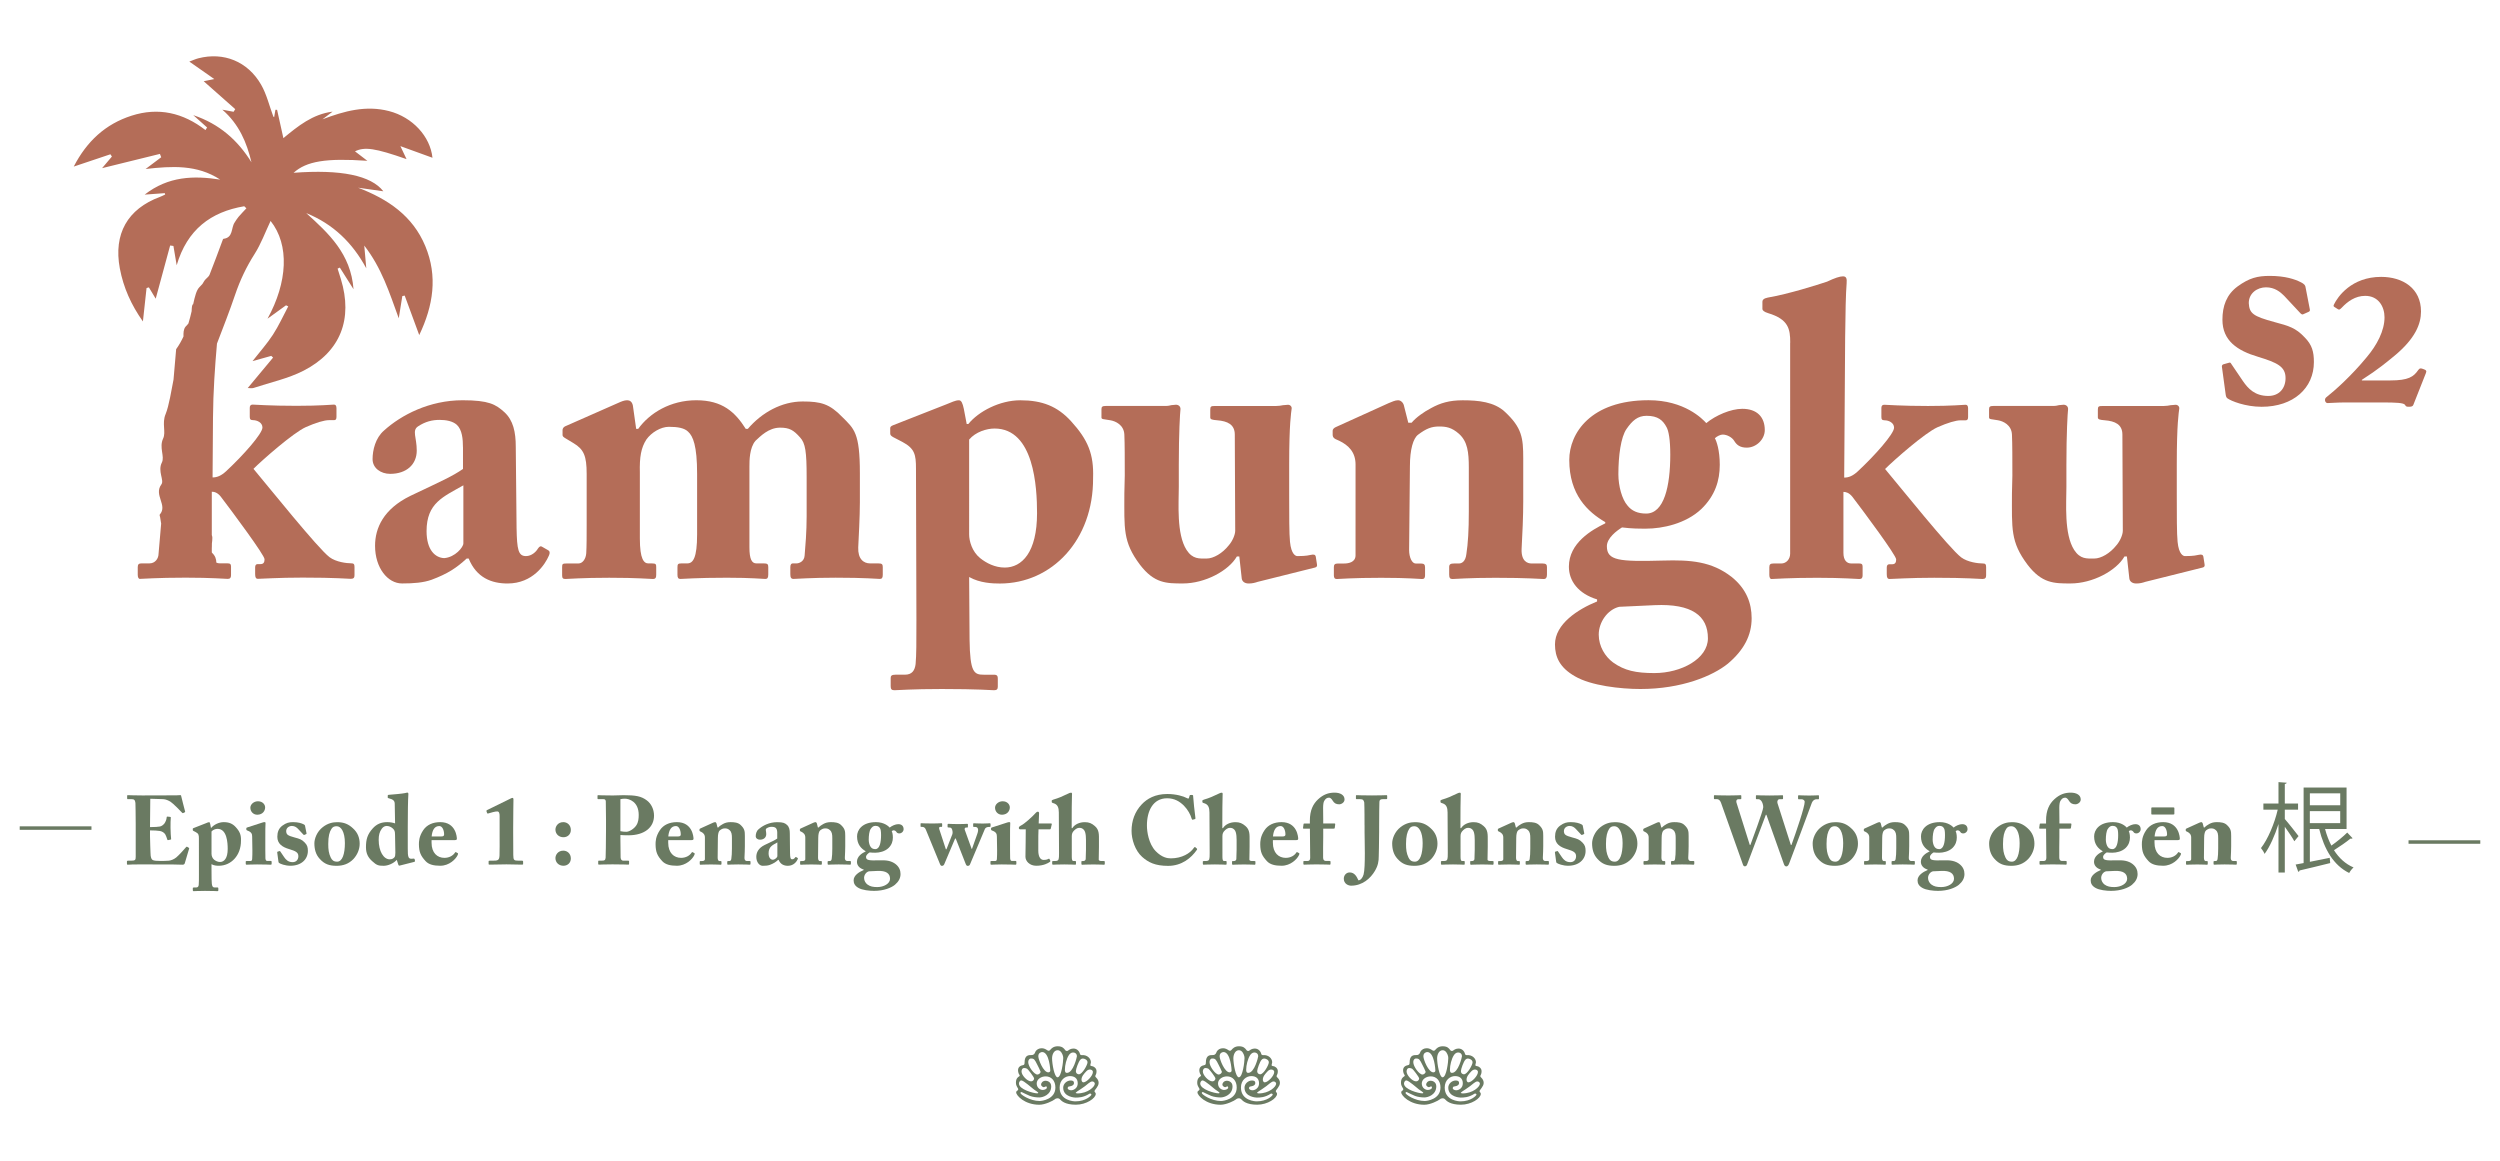 <?xml version="1.0" encoding="UTF-8"?> <!-- Generator: Adobe Illustrator 23.0.3, SVG Export Plug-In . SVG Version: 6.00 Build 0) --> <svg xmlns="http://www.w3.org/2000/svg" xmlns:xlink="http://www.w3.org/1999/xlink" x="0px" y="0px" viewBox="0 0 715.3 332.21" style="enable-background:new 0 0 715.3 332.21;" xml:space="preserve"> <style type="text/css"> .st0{fill:#FBF2EC;} .st1{fill:none;stroke:#B46D58;stroke-width:2;stroke-miterlimit:10;} .st2{opacity:0.6;clip-path:url(#SVGID_2_);} .st3{fill:none;stroke:#6A7A62;stroke-width:0.25;stroke-miterlimit:10;} .st4{opacity:0.6;clip-path:url(#SVGID_4_);} .st5{opacity:0.6;clip-path:url(#SVGID_6_);} .st6{opacity:0.6;clip-path:url(#SVGID_8_);} .st7{opacity:0.6;clip-path:url(#SVGID_10_);} .st8{fill:#B46D58;} .st9{fill:#FFFFFF;} .st10{fill:#6A7A62;} .st11{clip-path:url(#SVGID_12_);} .st12{fill:none;stroke:#6A7A62;stroke-width:0.5;stroke-miterlimit:10;} .st13{fill:none;stroke:#6A7A62;stroke-miterlimit:10;} .st14{fill:none;stroke:#B46D58;stroke-width:0.5;stroke-miterlimit:10;} .st15{opacity:0.6;clip-path:url(#SVGID_14_);} .st16{opacity:0.6;clip-path:url(#SVGID_16_);} .st17{opacity:0.6;clip-path:url(#SVGID_18_);} .st18{opacity:0.6;clip-path:url(#SVGID_20_);} .st19{opacity:0.6;clip-path:url(#SVGID_22_);} .st20{fill:#0B4B8D;} .st21{fill:#DBDBDB;} .st22{fill:#EE9078;} .st23{fill:#E7E7E7;} .st24{fill:#3C290F;} .st25{fill:#C7C7C7;} .st26{fill:none;} .st27{fill:#CCCCCC;} .st28{opacity:0.8;} </style> <g id="Layer_2"> </g> <g id="Layer_1"> <g> <g> <g> <path class="st8" d="M121.69,70.42c-3.61-8.69-10.72-13.45-19.22-16.71c2.4,0.34,4.8,0.68,7.21,1.02 c-3.5-4.53-12.15-6.31-25.68-5.29c3.68-3.31,9.22-4.25,21.11-3.43c-1.5-1.15-2.53-1.93-3.54-2.71 c2.75-1.35,5.76-0.92,14.75,2.23c-0.53-1.13-0.96-2.03-1.76-3.72c3.48,1.26,6.36,2.31,9.18,3.33 c-0.64-6.09-5.67-11.61-12.45-13.36c-6.59-1.7-12.74-0.03-19.02,2.36c0.96-0.73,1.93-1.46,2.89-2.2 c-5.74,0.73-9.88,4.13-14.08,7.58c-0.63-2.84-1.22-5.47-1.8-8.1c-0.16,0-0.31-0.01-0.47-0.01c-0.12,0.7-0.24,1.39-0.37,2.12 c-0.08-0.07-0.21-0.13-0.25-0.22c-1.14-3.05-1.89-6.32-3.49-9.1c-3.84-6.67-10.75-9.39-17.95-7.53 c-0.84,0.22-1.63,0.59-2.58,0.94c2.34,1.64,4.45,3.12,7.14,5c-1.56,0.32-2.38,0.49-3.03,0.62c2.95,2.61,5.99,5.3,9.03,7.99 c-0.16,0.25-0.32,0.5-0.48,0.75c-0.89-0.17-1.79-0.33-3.21-0.6c4.8,4.18,6.97,9.37,8.33,15.05 c-3.93-6.31-9.14-10.96-16.65-13.49c1.53,1.37,2.74,2.45,3.95,3.53c-0.15,0.25-0.31,0.5-0.46,0.75 c-6.41-4.97-13.46-6.59-21.15-4.12c-7.46,2.4-12.78,7.29-16.54,14.56c3.77-1.26,7.13-2.39,10.49-3.52 c0.14,0.22,0.29,0.43,0.43,0.65c-0.94,1.11-1.88,2.22-2.81,3.32c5.54-1.36,11.05-2.72,16.55-4.08c0.12,0.32,0.24,0.64,0.37,0.96 c-1.49,1.12-2.98,2.24-4.47,3.36c7.54-0.85,14.74-1.3,21.33,3.03c-7.57-1.17-14.82-0.98-21.6,4.3c2.25-0.16,4.01-0.29,5.76-0.42 c0.04,0.13,0.07,0.26,0.11,0.39c-0.49,0.23-0.97,0.49-1.48,0.68c-9.32,3.45-13.33,10.62-11.5,20.44 c1.03,5.52,3.27,10.49,6.61,15.2c0.36-3.34,0.7-6.45,1.04-9.56c0.22-0.06,0.45-0.13,0.67-0.19c0.65,1.08,1.3,2.16,1.95,3.24 c1.39-5.11,2.76-10.16,4.13-15.22c0.31,0.04,0.63,0.09,0.94,0.13c0.27,1.62,0.55,3.24,0.93,5.52 c3.01-10.21,9.77-15.27,19.33-16.88c0.21,0.2,0.41,0.39,0.62,0.59c-0.75,0.81-1.53,1.59-2.24,2.43 c-0.44,0.51-0.78,1.1-1.15,1.66c-1.03,1.56-0.34,4.3-3.18,4.64c-0.11,0.01-0.2,0.29-0.26,0.46c-1.23,3.27-2.41,6.57-3.71,9.81 c-0.26,0.65-1.03,1.08-1.45,1.68c-0.22,0.31-0.43,0.65-0.61,0.99c-0.26,0.29-0.53,0.59-0.85,0.9c-0.85,0.85-1.28,2.62-1.78,4.87 c-0.01,0-0.01,0.01-0.02,0.01c-0.34,0.11-0.38,1-0.42,1.99c-0.25,1.11-0.55,2.3-0.92,3.51c-0.25,0.33-0.54,0.64-0.85,0.95 c-0.58,0.78-0.58,1.76-0.56,2.77c-0.57,1.23-1.25,2.46-2.1,3.64l-0.75,8.69c-0.57,2.86-1.29,7.53-2.27,9.89 c-1.11,2.65,0.17,5.13-0.7,6.97c-1.23,2.59,0.52,5.13-0.37,6.88c-1.26,2.48,0.74,5.09-0.13,6.25c-2.29,3.06,1.9,5.98-0.48,8.65 c-0.11,0.12,0.08,0.51,0.12,0.78c0.1,0.6,0.19,1.19,0.29,1.79l-0.74,8.57c0,1.52-1.05,2.81-2.57,2.81h-2.22 c-0.82,0-1.17,0.23-1.17,1.05v2.22c0,0.7,0.23,1.17,0.59,1.17c0.82,0,4.91-0.35,13.11-0.35c7.49,0,11.35,0.35,12.05,0.35 c0.7,0,0.94-0.35,0.94-1.05v-2.46c0-0.7-0.23-0.94-1.05-0.94h-2.22c-0.33,0-0.64-0.07-0.93-0.21c-0.02-0.99-0.29-1.93-1.25-2.82 c-0.03-0.03-0.03-0.08-0.05-0.12v-1.18c0.02-0.2,0.04-0.39,0.02-0.56c-0.1-1.03,0.37-2.22-0.02-3.2v-12.4 c0.7,0,1.64,0.23,2.57,1.41c3.39,4.45,12.52,16.73,12.52,17.9c0,0.82-0.23,1.4-1.17,1.4h-0.82c-0.47,0-0.7,0.35-0.7,0.94v1.87 c0,1.05,0.23,1.4,0.82,1.4c0.94,0,5.85-0.35,12.75-0.35c9.6,0,12.87,0.35,13.81,0.35c0.82,0,1.05-0.35,1.05-1.05v-2.34 c0-0.82-0.23-1.05-0.94-1.05c-1.29,0-4.33-0.35-6.2-1.75c-3.39-2.57-17.44-20.13-21.77-25.28c2.46-2.46,11.35-10.3,14.98-11.94 c2.93-1.29,5.27-1.99,6.67-1.99h1.4c0.47,0,0.7-0.23,0.7-0.94v-2.46c0-0.7-0.23-1.05-0.7-1.05c-0.82,0-3.74,0.35-10.77,0.35 c-7.61,0-11.82-0.35-12.52-0.35c-0.59,0-0.82,0.35-0.82,0.94v2.46c0,0.7,0.12,1.05,0.94,1.05c1.17,0,2.69,0.7,2.69,2.11 c0,1.75-5.5,7.96-10.41,12.52c-1.41,1.29-2.57,1.76-3.86,1.76l0.12-17.09c0.05-7.37,0.57-14.8,1.14-21.21 c1.77-4.64,3.6-9.26,5.19-13.97c1.4-4.14,3.23-7.99,5.58-11.68c1.82-2.86,3-6.12,4.57-9.44c5.47,6.87,4.85,17.58-0.88,27.97 c1.76-1.28,3.52-2.55,5.29-3.83c0.21,0.1,0.43,0.2,0.64,0.3c-1.44,2.71-2.71,5.54-4.38,8.11c-1.67,2.57-3.75,4.89-5.84,7.56 c1.94-0.54,3.65-1.02,5.36-1.5c0.17,0.16,0.35,0.32,0.52,0.49c-2.36,2.83-4.71,5.66-7.25,8.71c0.57,0,1.17,0.14,1.66-0.02 c4.81-1.59,9.89-2.67,14.35-4.96c10.57-5.44,14.12-14.8,10.64-26.19c-0.31-1-0.62-2-0.94-2.99c0.21-0.1,0.43-0.2,0.64-0.3 c1.18,1.86,2.36,3.72,3.92,6.19c-0.78-10.17-7.11-15.97-13.53-21.78c7.66,3.11,13.21,8.44,17.18,15.8 c-0.17-1.9-0.34-3.79-0.58-6.51c4.98,6.42,7.14,13.32,9.87,20.81c0.42-2.6,0.72-4.48,1.02-6.36c0.23-0.05,0.45-0.09,0.68-0.14 c1.35,3.67,2.7,7.34,4.16,11.3C123.97,87.46,125.28,79.06,121.69,70.42z"></path> <path class="st8" d="M132.46,127.98c0-2.34-0.23-5.03-1.76-6.44c-1.17-1.05-3.04-1.4-4.91-1.4c-2.11,0-4.1,0.47-6.2,1.87 c-1.76,1.17-0.35,3.16-0.35,6.9c0,3.98-2.93,6.67-7.61,6.67c-2.69,0-5.03-1.64-5.03-4.21c0-2.57,0.82-6.08,3.28-8.19 c4.91-4.45,12.99-8.66,22.47-8.66c7.49,0,9.48,1.17,11.94,3.39c2.57,2.34,3.28,5.73,3.28,9.95l0.23,23.29 c0.12,6.09,0.47,7.96,2.69,7.96c1.64,0,2.93-1.29,3.39-2.11c0.47-0.7,0.82-0.82,1.17-0.59l1.64,0.94 c0.47,0.23,0.82,0.58,0.35,1.64c-1.05,2.46-4.56,7.96-11.82,7.96c-4.56,0-8.89-1.64-11.12-7.14h-0.58 c-2.93,2.69-5.38,4.33-10.06,6.08c-2.34,0.82-5.03,1.05-8.43,1.05c-4.1,0-7.72-4.45-7.72-10.77c0-5.15,2.46-10.53,10.06-14.27 c9.13-4.33,12.05-5.62,15.1-7.72V127.98z M132.58,138.86c-5.73,3.28-10.53,5.03-10.53,13.11c0,5.38,2.46,7.61,5.03,7.72 c3.16-0.23,5.5-3.16,5.5-4.21V138.86z"></path> <path class="st8" d="M176.75,115.34c1.05-0.47,1.87-0.82,2.69-0.82c0.7,0,1.4,0.35,1.64,1.52l0.94,6.67h0.58 c3.28-4.56,9.25-8.19,16.62-8.19c7.49,0,11.12,3.39,14.16,8.19h0.59c3.98-4.68,9.71-7.84,15.68-7.84c5.27,0,7.72,0.7,11.35,4.45 c3.39,3.39,5.03,4.45,5.03,16.03v8.42c0,3.98-0.35,10.42-0.47,12.87c-0.12,3.28,1.52,4.56,3.39,4.56h2.34 c1.05,0,1.29,0.23,1.29,1.05v2.22c0,0.82-0.23,1.17-0.82,1.17c-0.82,0-4.1-0.35-12.64-0.35c-7.02,0-11.23,0.35-12.05,0.35 c-0.7,0-0.94-0.35-0.94-1.4v-1.99c0-0.82,0.35-1.05,0.7-1.05h1.05c0.82,0,2.22-0.58,2.34-2.22c0.23-2.69,0.58-6.9,0.58-11.23 v-11.23c0-7.25-0.35-9.71-1.87-11.35c-1.87-2.11-3.04-2.81-5.73-2.81c-3.28,0-5.62,2.46-7.02,3.74 c-1.75,1.99-1.75,5.74-1.75,7.37v23.17c0,3.39,0.7,4.56,1.99,4.56h2.11c1.05,0,1.29,0.23,1.29,1.05v2.11 c0,0.94-0.23,1.29-0.82,1.29c-0.82,0-3.86-0.35-11-0.35c-8.66,0-12.64,0.35-13.34,0.35c-0.58,0-0.82-0.35-0.82-1.17v-2.11 c0-0.94,0.12-1.17,1.17-1.17h1.64c1.64,0,2.81-1.52,2.81-8.31v-17.32c0-8.07-1.17-10.77-2.57-12.05c-1.05-1.05-2.93-1.4-5.5-1.4 c-2.34,0-5.03,1.64-6.44,3.63c-1.52,2.34-1.99,5.03-1.87,9.48v18.84c0,5.97,1.17,7.14,2.46,7.14h1.05 c1.05,0,1.17,0.23,1.17,1.05v2.11c0,0.82-0.12,1.29-0.94,1.29c-1.05,0-4.21-0.35-12.52-0.35c-7.84,0-11.59,0.35-12.52,0.35 c-0.7,0-0.94-0.23-0.94-1.05v-2.34c0-0.94,0.12-1.05,1.4-1.05h3.28c1.17,0,2.11-1.29,2.22-2.93c0.12-1.99,0.12-4.91,0.12-7.96 v-14.74c0-5.15-0.82-7.02-3.74-8.78l-2.34-1.41c-0.59-0.35-0.82-0.58-0.82-0.94v-1.41c0-0.35,0.23-0.82,0.7-1.05L176.75,115.34z "></path> <path class="st8" d="M262.08,134.07c0-3.98-0.35-5.73-3.86-7.61l-2.69-1.4c-0.59-0.35-0.82-0.58-0.82-1.05v-1.52 c0-0.35,0.23-0.58,0.82-0.82l15.21-5.97c1.52-0.58,2.57-1.17,3.63-1.17c0.7,0,1.05,0.82,1.4,2.46l0.82,4.33h0.47 c2.93-3.63,9.01-6.79,14.86-6.79c6.32,0,10.65,1.75,14.51,5.97c4.91,5.38,6.55,9.48,6.32,16.27 c0.12,17.79-11.82,30.19-26.68,30.19c-1.99,0-5.73-0.12-8.78-1.87l0.12,17.9c0.12,9.48,1.29,10.06,4.1,10.06h2.93 c0.94,0,1.05,0.47,1.05,1.17v2.22c0,0.7-0.23,1.05-1.05,1.05c-0.58,0-4.56-0.35-14.98-0.35c-8.54,0-12.64,0.35-13.57,0.35 c-0.82,0-1.05-0.35-1.05-1.17v-2.34c0-0.58,0.23-0.94,1.4-0.94h2.69c1.99,0,2.81-1.17,3.04-3.04c0.23-2.57,0.23-6.09,0.23-12.75 L262.08,134.07z M277.29,152.91c0,1.87,0.82,4.91,3.16,6.79c1.75,1.4,4.21,2.69,7.02,2.69c4.91,0,9.25-4.33,9.25-15.56 c0-7.37-0.82-24.22-12.17-24.22c-2.22,0-5.38,0.94-7.26,3.16V152.91z"></path> <path class="st8" d="M359.85,166.48c-0.7,0.24-1.52,0.47-2.57,0.47c-1.17,0-1.87-0.59-1.99-1.41l-0.7-6.32h-0.7 c-2.34,4.09-9.13,7.72-15.45,7.72c-4.68,0-8.19,0-12.29-5.38c-4.91-6.55-4.45-10.3-4.45-20.36l0.12-5.15 c0-4.45,0-9.13-0.12-11.7c-0.12-2.81-2.57-3.86-3.98-4.1c-1.99-0.35-2.57-0.23-2.57-0.82v-2.34c0-0.7,0.23-0.94,1.29-0.94h17.09 c0.7,0,1.17-0.12,1.64-0.23c0.47,0,0.94-0.12,1.29-0.12c0.82,0,1.4,0.58,1.29,1.41c-0.12,1.05-0.47,6.55-0.47,15.8v6.32 c0,4.68-0.7,13.46,2.22,18.02c1.75,2.69,3.63,2.46,5.73,2.46c1.99,0,4.56-1.52,6.32-3.75c1.05-1.17,1.87-3.04,1.87-4.21 l-0.12-27.5c0-2.93-2.11-3.86-5.03-4.1c-1.41-0.12-1.99-0.23-1.99-0.82v-2.22c0-0.94,0.23-1.05,1.4-1.05h17.44 c0.82,0,1.4-0.12,1.99-0.23c0.58,0,1.05-0.12,1.4-0.12c0.7,0,1.17,0.58,1.05,1.17c-0.12,1.05-0.7,4.09-0.7,15.91v8.66 c0,5.62,0,11.35,0.23,13.46c0.35,3.63,1.64,4.1,2.11,4.1c0.7,0,2.46,0,3.86-0.35c0.94-0.23,1.29,0,1.4,0.47l0.35,2.22 c0.12,0.59-0.12,0.82-0.58,0.94L359.85,166.48z"></path> <path class="st8" d="M402.94,120.96h0.94c1.29-1.52,3.39-3.04,5.62-4.21c2.57-1.41,5.15-2.22,9.01-2.22 c4.56,0,9.01,0.47,12.05,3.28c4.91,4.56,5.27,7.49,5.27,13.34v12.4c0,3.98-0.23,9.48-0.47,13.58c-0.12,3.51,1.75,4.09,2.81,4.09 h3.16c1.05,0,1.29,0.35,1.29,1.05v2.11c0,0.82-0.23,1.29-0.94,1.29c-0.82,0-4.45-0.35-13.81-0.35c-7.72,0-11.47,0.35-12.29,0.35 c-0.7,0-0.94-0.35-0.94-1.29v-2.11c0-0.82,0.35-1.05,1.52-1.05h1.29c0.82,0,1.87-0.58,2.11-2.69c0.47-3.04,0.7-6.79,0.7-12.17 v-12.52c0-4.45-0.35-7.49-2.81-9.71c-2.11-1.87-3.74-2.1-5.73-2.1c-2.11,0-3.63,0.58-5.97,2.34c-1.4,1.05-2.34,4.21-2.34,9.01 l-0.23,23.99c0,2.11,0.82,3.86,1.87,3.86h1.52c0.94,0,1.17,0.35,1.17,1.17v2.22c0,0.7-0.23,1.05-0.82,1.05 c-0.82,0-3.98-0.35-11.7-0.35c-8.31,0-12.05,0.35-12.75,0.35c-0.58,0-0.82-0.35-0.82-1.05v-2.34c0-0.7,0.23-1.05,1.17-1.05h1.75 c1.29,0,3.28-0.35,3.28-2.34V132.9c0-3.51-1.99-5.5-4.68-6.79l-1.05-0.47c-0.7-0.35-0.82-0.82-0.82-1.29v-1.05 c0-0.58,0.47-0.94,1.05-1.17l14.98-6.79c0.94-0.35,1.76-0.82,2.69-0.82c0.7,0,1.4,0.58,1.64,1.4L402.94,120.96z"></path> <path class="st8" d="M450.64,193.51c-4.33-2.46-5.73-5.5-5.73-9.13c0-5.85,6.55-10.06,12.05-12.29v-0.59 c-5.38-1.64-8.07-5.27-8.07-9.36c0-6.79,6.55-10.53,10.41-12.4v-0.35c-5.03-2.93-10.3-7.84-10.3-17.79 c0-7.61,6.09-17.09,22.7-17.09c10.3,0,15.45,5.38,16.5,6.55c2.69-2.22,7.02-4.09,10.3-4.09c4.21,0,6.44,2.34,6.44,6.08 c0,2.69-2.46,5.03-5.15,5.03c-1.99,0-2.93-0.82-3.63-1.99c-0.59-0.94-1.99-1.75-3.28-1.75c-0.58,0-1.64,0.47-2.22,1.05 c0.47,0.82,1.4,3.39,1.4,7.61c0,4.45-1.29,8.78-5.27,12.64c-4.45,4.21-11.12,5.62-15.8,5.62c-2.34,0-3.98,0-6.9-0.35 c-1.52,0.94-4.33,3.04-4.33,5.38c0,4.1,3.39,4.45,16.03,4.1c7.96-0.23,13.93,0.23,19.66,4.68c4.21,3.39,5.73,7.49,5.73,11.82 c0,4.91-2.22,9.13-6.79,12.99c-4.33,3.51-13.22,7.26-25.04,7.26C463.75,197.14,455.21,196.2,450.64,193.51z M488.67,182.63 c0-6.44-4.56-9.95-15.21-9.48l-10.18,0.47c-3.39,0.82-5.85,4.45-5.85,7.96c0,3.39,1.87,6.32,4.1,7.96 c3.28,2.34,6.55,3.04,11.82,3.04C481.07,192.58,488.67,188.48,488.67,182.63z M465.39,122.72c-1.64,2.34-2.34,7.72-2.34,12.99 c0,3.39,1.05,7.14,2.57,8.89c1.29,1.64,3.04,2.34,5.38,2.34c5.15,0,6.9-7.84,6.9-16.85c0-4.33-0.47-6.79-1.05-7.84 c-1.05-1.99-2.46-3.28-5.73-3.28C468.55,118.97,467.02,120.38,465.39,122.72z"></path> <path class="st8" d="M512.22,98.02c0-3.86-0.47-6.67-6.32-8.42c-1.17-0.35-1.64-0.82-1.64-1.17v-2.11 c0-0.47,0.35-0.94,1.52-1.17c6.09-1.05,14.16-3.63,16.97-4.56c2.22-1.05,3.63-1.52,4.56-1.52c0.94,0,1.17,0.59,1.05,1.99 c-0.47,5.62-0.47,22.82-0.58,38.5l-0.12,17.09c1.29,0,2.46-0.47,3.86-1.76c4.91-4.56,10.41-10.77,10.41-12.52 c0-1.41-1.52-2.11-2.69-2.11c-0.82,0-0.94-0.35-0.94-1.05v-2.46c0-0.59,0.23-0.94,0.82-0.94c0.7,0,4.91,0.35,12.52,0.35 c7.02,0,9.95-0.35,10.77-0.35c0.47,0,0.7,0.35,0.7,1.05v2.46c0,0.7-0.23,0.94-0.7,0.94h-1.4c-1.4,0-3.74,0.7-6.67,1.99 c-3.63,1.64-12.52,9.48-14.98,11.94c4.33,5.15,18.37,22.7,21.77,25.28c1.87,1.4,4.91,1.75,6.2,1.75c0.7,0,0.94,0.23,0.94,1.05 v2.34c0,0.7-0.23,1.05-1.05,1.05c-0.94,0-4.21-0.35-13.81-0.35c-6.9,0-11.82,0.35-12.75,0.35c-0.59,0-0.82-0.35-0.82-1.4v-1.87 c0-0.58,0.23-0.94,0.7-0.94h0.82c0.94,0,1.17-0.58,1.17-1.4c0-1.17-9.13-13.46-12.52-17.9c-0.94-1.17-1.87-1.41-2.57-1.41v17.44 c0,2.22,1.05,3.04,2.22,3.04h2.22c0.82,0,1.05,0.23,1.05,0.94v2.46c0,0.7-0.23,1.05-0.94,1.05c-0.7,0-4.56-0.35-12.05-0.35 c-8.19,0-12.29,0.35-13.11,0.35c-0.35,0-0.59-0.47-0.59-1.17v-2.22c0-0.82,0.35-1.05,1.17-1.05h2.22c1.52,0,2.57-1.29,2.57-2.81 V98.02z"></path> <path class="st8" d="M613.81,166.48c-0.7,0.24-1.52,0.47-2.57,0.47c-1.17,0-1.87-0.59-1.99-1.41l-0.7-6.32h-0.7 c-2.34,4.09-9.13,7.72-15.45,7.72c-4.68,0-8.19,0-12.29-5.38c-4.91-6.55-4.45-10.3-4.45-20.36l0.12-5.15 c0-4.45,0-9.13-0.12-11.7c-0.12-2.81-2.57-3.86-3.98-4.1c-1.99-0.35-2.57-0.23-2.57-0.82v-2.34c0-0.7,0.23-0.94,1.29-0.94h17.09 c0.7,0,1.17-0.12,1.64-0.23c0.47,0,0.94-0.12,1.29-0.12c0.82,0,1.4,0.58,1.29,1.41c-0.12,1.05-0.47,6.55-0.47,15.8v6.32 c0,4.68-0.7,13.46,2.22,18.02c1.75,2.69,3.63,2.46,5.73,2.46c1.99,0,4.56-1.52,6.32-3.75c1.05-1.17,1.87-3.04,1.87-4.21 l-0.12-27.5c0-2.93-2.11-3.86-5.03-4.1c-1.41-0.12-1.99-0.23-1.99-0.82v-2.22c0-0.94,0.23-1.05,1.4-1.05h17.44 c0.82,0,1.4-0.12,1.99-0.23c0.58,0,1.05-0.12,1.4-0.12c0.7,0,1.17,0.58,1.05,1.17c-0.12,1.05-0.7,4.09-0.7,15.91v8.66 c0,5.62,0,11.35,0.23,13.46c0.35,3.63,1.64,4.1,2.11,4.1c0.7,0,2.46,0,3.86-0.35c0.94-0.23,1.29,0,1.4,0.47l0.35,2.22 c0.12,0.59-0.12,0.82-0.58,0.94L613.81,166.48z"></path> </g> <g> <path class="st8" d="M660.88,88.47c0.08,0.42,0,0.59-0.33,0.75l-1.5,0.67c-0.25,0.17-0.5,0.08-0.84-0.25l-4.68-5.01 c-1.09-1.09-2.68-2.42-5.18-2.42s-4.93,1.67-4.93,4.51c0.17,2.93,1.17,3.76,7.35,5.43c4.1,1.09,6.1,1.67,8.61,4.35 c2.17,2.17,2.67,4.18,2.67,7.1c0,7.44-5.85,12.79-14.96,12.79c-4.68,0-8.77-1.67-9.78-2.42c-0.33-0.25-0.42-0.59-0.5-1.09 l-1.09-8.02c0-0.42,0.25-0.59,0.59-0.67l1.5-0.42c0.25-0.08,0.42,0,0.59,0.33l3.34,4.93c1.5,2.17,3.43,4.26,7.27,4.26 c3.09,0,4.93-2.17,4.93-5.1c0-3.34-2.42-4.43-7.86-6.1c-5.93-1.75-10.2-4.6-10.2-10.61c0-3.93,1.17-7.19,4.34-9.53 c3.34-2.42,5.68-3.01,9.19-3.01c4.51,0,7.27,1,8.77,1.75c1.25,0.59,1.42,1,1.5,1.59L660.88,88.47z"></path> <path class="st8" d="M690.5,115.85c-0.17,0.44-0.61,0.53-1.23,0.53c-0.61,0-0.88,0-1.14-0.53c-0.35-0.61-2.72-0.7-6.31-0.7 h-11.04c-1.93,0-4.29,0.18-4.82,0.18c-0.7,0-1.05-1.14-0.35-1.67c2.45-1.93,7.19-6.14,11.57-11.48 c2.89-3.42,5.08-7.54,5.08-11.39c0-3.07-1.75-6.14-5.52-6.14c-2.89,0-5.08,1.66-6.66,3.33c-0.53,0.53-0.79,0.79-1.23,0.44 l-0.96-0.61c-0.26-0.18-0.26-0.35-0.09-0.7c1.05-2.19,5-7.89,13.5-7.89c6.14,0,11.4,3.24,11.4,9.9c0,3.51-1.58,7.71-7.63,12.71 c-5.7,4.73-7.54,5.61-9.29,6.84v0.18h8.15c5.17,0,6.66-1.05,7.98-2.98c0.44-0.61,0.79-0.53,1.49-0.26 c0.79,0.26,0.96,0.53,0.7,1.14L690.5,115.85z"></path> </g> </g> <g> <path class="st10" d="M42.92,236.65c1.28,0,2.51-0.08,2.84-0.17c0.47-0.11,0.86-0.36,1.28-0.86c0.31-0.42,0.64-1.2,0.64-1.73 c0-0.2,0.08-0.25,0.22-0.25l0.75,0.08c0.14,0.03,0.25,0.06,0.22,0.22c-0.08,0.47-0.08,1.92-0.08,2.9c0,1.25,0.11,2.59,0.17,3.18 c0.03,0.17-0.08,0.19-0.22,0.22l-0.67,0.14c-0.11,0.03-0.17-0.03-0.22-0.22c-0.11-0.45-0.39-1.09-0.56-1.42 c-0.31-0.53-0.98-0.89-1.53-0.98c-0.75-0.11-1.62-0.17-2.84-0.17v1.67c0,1.5,0.14,4.21,0.14,4.71c0,1.45,0.31,1.95,0.67,2.12 c0.42,0.17,0.95,0.25,2.34,0.25c0.47,0,1.64-0.03,2.23-0.08c0.56-0.06,1.39-0.33,2.12-0.92c0.72-0.59,2.28-2.31,2.84-2.98 c0.11-0.11,0.2-0.14,0.28-0.08l0.47,0.28c0.11,0.06,0.14,0.14,0.11,0.22l-1.25,4.21c-0.08,0.25-0.28,0.42-0.61,0.42 c-0.14,0-0.75-0.03-2.54-0.06c-1.81,0-4.76-0.03-9.58-0.03c-1.03,0-1.81,0.03-2.37,0.03c-0.59,0.03-0.95,0.06-1.2,0.06 c-0.2,0-0.25-0.08-0.25-0.31v-0.59c0-0.17,0.08-0.25,0.28-0.25h0.84c1.28,0,1.39-0.2,1.39-1.17v-9.33c0-2.31-0.06-5.74-0.08-6.02 c-0.11-0.89-0.39-1.09-1.14-1.09h-1.09c-0.11,0-0.14-0.08-0.14-0.28v-0.67c0-0.08,0.03-0.19,0.2-0.19c0.61,0,1.59,0.08,4.12,0.08 l9.78-0.03c0.45,0,0.98-0.06,1.11-0.06c0.14,0,0.19,0.06,0.22,0.14c0.11,0.39,1.03,4.21,1.14,4.49c0.06,0.14,0.06,0.19-0.08,0.28 l-0.45,0.22c-0.11,0.06-0.25,0.03-0.33-0.11c-0.14-0.22-2.65-2.73-3.29-3.12c-0.58-0.36-1.37-0.72-2.12-0.75l-3.68-0.11 L42.92,236.65z"></path> <path class="st10" d="M56.91,239.88c0-0.95-0.08-1.37-0.92-1.81l-0.64-0.33c-0.14-0.08-0.19-0.14-0.19-0.25v-0.36 c0-0.08,0.06-0.14,0.19-0.19l3.62-1.42c0.36-0.14,0.61-0.28,0.86-0.28c0.17,0,0.25,0.19,0.33,0.58l0.19,1.03h0.11 c0.7-0.86,2.15-1.62,3.54-1.62c1.5,0,2.54,0.42,3.45,1.42c1.17,1.28,1.56,2.26,1.5,3.87c0.03,4.23-2.81,7.19-6.35,7.19 c-0.47,0-1.37-0.03-2.09-0.45l0.03,4.26c0.03,2.26,0.31,2.4,0.98,2.4h0.7c0.22,0,0.25,0.11,0.25,0.28v0.53 c0,0.17-0.06,0.25-0.25,0.25c-0.14,0-1.09-0.08-3.57-0.08c-2.03,0-3.01,0.08-3.23,0.08c-0.19,0-0.25-0.08-0.25-0.28v-0.56 c0-0.14,0.06-0.22,0.33-0.22h0.64c0.47,0,0.67-0.28,0.72-0.72c0.06-0.61,0.06-1.45,0.06-3.04L56.91,239.88z M60.53,244.37 c0,0.45,0.19,1.17,0.75,1.62c0.42,0.33,1,0.64,1.67,0.64c1.17,0,2.2-1.03,2.2-3.71c0-1.76-0.19-5.77-2.9-5.77 c-0.53,0-1.28,0.22-1.73,0.75V244.37z"></path> <path class="st10" d="M77.47,247.41c-0.22,0-1.5-0.08-3.93-0.08c-1.62,0-2.7,0.08-3.01,0.08c-0.14,0-0.22-0.06-0.22-0.28v-0.56 c0-0.17,0.08-0.22,0.28-0.22h1.03c0.31,0,0.5-0.11,0.53-0.56c0.06-0.84,0.06-1.7,0.06-2.48l-0.06-3.9c0-0.78-0.17-1.34-1.34-1.76 c-0.31-0.11-0.33-0.22-0.33-0.39v-0.31c0-0.08,0.06-0.14,0.31-0.22l4.15-1.34c0.31-0.11,0.56-0.17,0.75-0.17 c0.22,0,0.31,0.14,0.28,0.33c-0.06,0.47-0.06,2.23-0.06,4.68v2.98c0,1.09,0,2.09,0.03,2.4c0.06,0.53,0.2,0.72,0.5,0.72h1 c0.22,0,0.28,0.08,0.28,0.25v0.53C77.72,247.32,77.67,247.41,77.47,247.41z M73.66,233.11c-1.17,0.03-2.03-0.89-2.03-2.01 c0-0.92,0.95-1.84,2.17-1.84c1.37,0,2.06,0.95,2.06,1.75C75.86,231.94,75.22,233.06,73.66,233.11z"></path> <path class="st10" d="M87.7,238.41c0.03,0.14,0,0.19-0.11,0.25l-0.5,0.22c-0.08,0.06-0.17,0.03-0.28-0.08l-1.56-1.67 c-0.36-0.36-0.89-0.81-1.73-0.81s-1.64,0.56-1.64,1.5c0.06,0.98,0.39,1.25,2.45,1.81c1.37,0.36,2.03,0.56,2.87,1.45 c0.72,0.72,0.89,1.39,0.89,2.37c0,2.48-1.95,4.26-4.99,4.26c-1.56,0-2.93-0.56-3.26-0.81c-0.11-0.08-0.14-0.19-0.17-0.36 l-0.36-2.67c0-0.14,0.08-0.19,0.19-0.22l0.5-0.14c0.08-0.03,0.14,0,0.2,0.11l1.11,1.64c0.5,0.72,1.14,1.42,2.42,1.42 c1.03,0,1.64-0.72,1.64-1.7c0-1.11-0.81-1.48-2.62-2.03c-1.98-0.58-3.4-1.53-3.4-3.54c0-1.31,0.39-2.4,1.45-3.18 c1.11-0.81,1.89-1,3.06-1c1.5,0,2.42,0.33,2.93,0.58c0.42,0.2,0.47,0.33,0.5,0.53L87.7,238.41z"></path> <path class="st10" d="M91.43,245.68c-1.06-1.17-1.48-2.65-1.48-4.4c0-1.25,0.7-3.32,2.4-4.62c1.42-1.11,2.84-1.42,4.15-1.42 c1.92,0,3.23,0.58,4.49,1.76c1.37,1.23,1.92,2.73,1.92,4.43c0,1.62-0.7,3.18-1.78,4.35c-1.34,1.39-2.95,1.95-4.85,1.95 C94.25,247.71,92.85,247.29,91.43,245.68z M98.68,241.22c0-3.23-1.11-4.82-2.34-4.82c-0.7,0-1.14,0.19-1.5,0.75 c-0.56,0.86-0.92,2.06-0.92,4.32c0,1.62,0.14,2.67,0.7,3.87c0.36,0.75,0.81,1.2,1.84,1.2C97.98,246.54,98.68,244.29,98.68,241.22 z"></path> <path class="st10" d="M112.94,229.96c-0.03-0.78-0.33-1.23-1.81-1.59c-0.17-0.03-0.19-0.08-0.19-0.2v-0.53 c0-0.11,0.06-0.2,0.22-0.22c1.64-0.14,3.79-0.31,4.71-0.5c0.39-0.08,0.5-0.14,0.72-0.14c0.17,0,0.28,0.19,0.25,0.5 c-0.11,1.39-0.17,5.43-0.17,9.36v6.16c0,1.03,0,2.12,0.28,2.56c0.22,0.36,0.59,0.39,1.25,0.31c0.31-0.03,0.42,0.06,0.45,0.2 l0.08,0.42c0.03,0.17-0.03,0.25-0.19,0.31l-4.18,1.06c-0.17,0.06-0.31-0.03-0.39-0.25l-0.45-1.39c-0.89,1.03-2.54,1.7-3.73,1.7 c-1.45,0-2.01-0.11-3.32-1.34c-1.09-0.98-1.76-2.12-1.76-3.96c0-2.23,0.39-3.68,1.95-5.41c1.09-1.2,2.37-1.78,4.12-1.78 c0.92,0,1.73,0.17,2.26,0.36L112.94,229.96z M113.03,238.91c0-0.5-0.03-0.98-0.22-1.34c-0.42-0.75-1.34-1.25-2.12-1.25 c-0.5,0-1.03,0.2-1.45,0.78c-0.67,0.92-0.89,1.87-0.89,3.2c0,3.29,1.42,5.57,3.15,5.57c0.75,0,1.06-0.28,1.34-0.56 c0.22-0.22,0.28-0.72,0.28-1.34L113.03,238.91z"></path> <path class="st10" d="M123.48,240.38v0.75c0,2.9,1.64,4.32,3.68,4.32c1.37,0,2.48-0.64,3.04-1.53c0.06-0.14,0.17-0.17,0.28-0.08 l0.47,0.25c0.11,0.06,0.19,0.19-0.06,0.67c-0.5,1.03-2.31,2.95-4.93,2.95c-1.78,0-3.26-0.31-4.18-1.31 c-1.42-1.53-1.89-2.62-1.92-4.79c0-0.78,0-2.26,1.25-4.1c1-1.48,2.7-2.28,4.85-2.28c4.51,0,4.76,4.32,4.76,4.76 c0,0.36-0.25,0.39-0.86,0.39H123.48z M126.18,239.33c0.61,0,0.89-0.14,0.89-0.56c0-1.23-0.5-2.42-1.37-2.42 c-1.31,0-2.01,1.03-2.2,2.98H126.18z"></path> <path class="st10" d="M142.95,233.45c0-0.67-0.14-1.28-0.64-1.28c-0.28,0-0.64,0.03-1.25,0.19l-1.37,0.39 c-0.14,0.03-0.25,0.03-0.31-0.08l-0.19-0.56c-0.06-0.11-0.03-0.22,0.17-0.33l6.77-3.32c0.19-0.08,0.33-0.17,0.53-0.17 c0.17,0,0.25,0.2,0.25,0.42c0,0.22-0.08,4.6-0.08,8.19v1.17c0,1.45,0.03,6.24,0.03,6.55c0.03,1.45,0.14,1.64,1.53,1.64h1 c0.19,0,0.28,0.08,0.28,0.22v0.72c0,0.14-0.08,0.19-0.31,0.19c-0.2,0-3.98-0.08-4.46-0.08c-0.81,0-4.74,0.08-4.88,0.08 c-0.17,0-0.22-0.06-0.22-0.19v-0.75c0-0.17,0.17-0.19,0.39-0.19h0.72c1.53,0,1.95-0.08,2.01-1.5c0.06-1.17,0.03-4.23,0.03-5.24 V233.45z"></path> <path class="st10" d="M158.92,237.35c0-0.84,0.67-2.12,2.26-2.12c1.17,0,2.15,0.89,2.15,2.23c0,1.25-0.92,2.09-2.12,2.09 C159.9,239.55,158.92,238.63,158.92,237.35z M158.92,245.51c0-0.84,0.67-2.12,2.26-2.12c1.17,0,2.15,0.89,2.15,2.23 c0,1.25-0.92,2.09-2.12,2.09C159.9,247.71,158.92,246.79,158.92,245.51z"></path> <path class="st10" d="M177.51,239.94c0,1.31,0.03,5.1,0.06,5.43c0.06,0.61,0.33,0.89,0.78,0.89h1.42c0.19,0,0.22,0.08,0.22,0.19 v0.72c0,0.14-0.03,0.22-0.25,0.22c-0.39,0-1.25-0.08-4.51-0.08c-2.45,0-3.54,0.08-3.85,0.08c-0.19,0-0.22-0.08-0.22-0.19v-0.75 c0-0.14,0.03-0.19,0.17-0.19h0.72c0.95,0,1.14-0.14,1.23-0.84c0.03-0.28,0.11-4.63,0.11-7.86v-3.2c0-1.84-0.03-4.76-0.06-5.1 c-0.06-0.56-0.33-0.61-0.89-0.61h-1.31c-0.14,0-0.17-0.06-0.17-0.22v-0.72c0-0.14,0.03-0.19,0.17-0.19 c0.31,0,1.31,0.08,4.24,0.08c0.5,0,2.15-0.08,3.06-0.08c3.43,0,5.07,0.28,6.69,1.53c1.17,0.89,2.01,2.48,2.01,4.32 c0,3.34-2.67,5.63-7.36,5.63c-0.86,0-1.5-0.03-2.26-0.08V239.94z M177.51,237.82c0.61,0.14,1.25,0.17,1.7,0.17 c0.86,0,2.26-0.89,2.87-1.87c0.56-0.86,0.67-1.92,0.67-2.95c0-3.84-2.79-4.65-3.93-4.65c-0.47,0-0.81,0.03-1.31,0.14V237.82z"></path> <path class="st10" d="M191.19,240.38v0.75c0,2.9,1.64,4.32,3.68,4.32c1.37,0,2.48-0.64,3.04-1.53c0.06-0.14,0.17-0.17,0.28-0.08 l0.47,0.25c0.11,0.06,0.19,0.19-0.06,0.67c-0.5,1.03-2.31,2.95-4.93,2.95c-1.78,0-3.26-0.31-4.18-1.31 c-1.42-1.53-1.89-2.62-1.92-4.79c0-0.78,0-2.26,1.25-4.1c1-1.48,2.7-2.28,4.85-2.28c4.51,0,4.76,4.32,4.76,4.76 c0,0.36-0.25,0.39-0.86,0.39H191.19z M193.89,239.33c0.61,0,0.89-0.14,0.89-0.56c0-1.23-0.5-2.42-1.37-2.42 c-1.31,0-2.01,1.03-2.2,2.98H193.89z"></path> <path class="st10" d="M205.29,236.76h0.22c0.31-0.36,0.81-0.72,1.34-1c0.61-0.33,1.23-0.53,2.15-0.53c1.09,0,2.15,0.11,2.87,0.78 c1.17,1.09,1.25,1.78,1.25,3.18v2.95c0,0.95-0.06,2.26-0.11,3.23c-0.03,0.84,0.42,0.98,0.67,0.98h0.75 c0.25,0,0.31,0.08,0.31,0.25v0.5c0,0.19-0.06,0.31-0.22,0.31c-0.2,0-1.06-0.08-3.29-0.08c-1.84,0-2.73,0.08-2.93,0.08 c-0.17,0-0.22-0.08-0.22-0.31v-0.5c0-0.19,0.08-0.25,0.36-0.25h0.31c0.19,0,0.45-0.14,0.5-0.64c0.11-0.72,0.17-1.62,0.17-2.9 v-2.98c0-1.06-0.08-1.78-0.67-2.31c-0.5-0.45-0.89-0.5-1.37-0.5c-0.5,0-0.86,0.14-1.42,0.56c-0.33,0.25-0.56,1-0.56,2.15 l-0.06,5.71c0,0.5,0.2,0.92,0.45,0.92h0.36c0.22,0,0.28,0.08,0.28,0.28v0.53c0,0.17-0.06,0.25-0.2,0.25 c-0.19,0-0.95-0.08-2.79-0.08c-1.98,0-2.87,0.08-3.04,0.08c-0.14,0-0.19-0.08-0.19-0.25v-0.56c0-0.17,0.06-0.25,0.28-0.25h0.42 c0.31,0,0.78-0.08,0.78-0.56v-6.19c0-0.84-0.47-1.31-1.11-1.62l-0.25-0.11c-0.17-0.08-0.19-0.2-0.19-0.31v-0.25 c0-0.14,0.11-0.22,0.25-0.28l3.57-1.62c0.22-0.08,0.42-0.19,0.64-0.19c0.17,0,0.33,0.14,0.39,0.33L205.29,236.76z"></path> <path class="st10" d="M222.39,238.43c0-0.56-0.06-1.2-0.42-1.53c-0.28-0.25-0.72-0.33-1.17-0.33c-0.5,0-0.98,0.11-1.48,0.45 c-0.42,0.28-0.08,0.75-0.08,1.64c0,0.95-0.7,1.59-1.81,1.59c-0.64,0-1.2-0.39-1.2-1c0-0.61,0.19-1.45,0.78-1.95 c1.17-1.06,3.09-2.06,5.35-2.06c1.78,0,2.26,0.28,2.84,0.81c0.61,0.56,0.78,1.37,0.78,2.37l0.06,5.54 c0.03,1.45,0.11,1.9,0.64,1.9c0.39,0,0.7-0.31,0.81-0.5c0.11-0.17,0.2-0.2,0.28-0.14l0.39,0.22c0.11,0.06,0.19,0.14,0.08,0.39 c-0.25,0.58-1.09,1.89-2.81,1.89c-1.09,0-2.12-0.39-2.65-1.7h-0.14c-0.7,0.64-1.28,1.03-2.4,1.45c-0.56,0.2-1.2,0.25-2.01,0.25 c-0.98,0-1.84-1.06-1.84-2.56c0-1.23,0.59-2.51,2.4-3.4c2.17-1.03,2.87-1.34,3.59-1.84V238.43z M222.42,241.03 c-1.37,0.78-2.51,1.2-2.51,3.12c0,1.28,0.59,1.81,1.2,1.84c0.75-0.06,1.31-0.75,1.31-1V241.03z"></path> <path class="st10" d="M234.01,236.76h0.22c0.31-0.36,0.81-0.72,1.34-1c0.61-0.33,1.23-0.53,2.15-0.53c1.09,0,2.15,0.11,2.87,0.78 c1.17,1.09,1.25,1.78,1.25,3.18v2.95c0,0.95-0.06,2.26-0.11,3.23c-0.03,0.84,0.42,0.98,0.67,0.98h0.75 c0.25,0,0.31,0.08,0.31,0.25v0.5c0,0.19-0.06,0.31-0.22,0.31c-0.2,0-1.06-0.08-3.29-0.08c-1.84,0-2.73,0.08-2.93,0.08 c-0.17,0-0.22-0.08-0.22-0.31v-0.5c0-0.19,0.08-0.25,0.36-0.25h0.31c0.19,0,0.45-0.14,0.5-0.64c0.11-0.72,0.17-1.62,0.17-2.9 v-2.98c0-1.06-0.08-1.78-0.67-2.31c-0.5-0.45-0.89-0.5-1.37-0.5c-0.5,0-0.86,0.14-1.42,0.56c-0.33,0.25-0.56,1-0.56,2.15 l-0.06,5.71c0,0.5,0.2,0.92,0.45,0.92h0.36c0.22,0,0.28,0.08,0.28,0.28v0.53c0,0.17-0.06,0.25-0.2,0.25 c-0.19,0-0.95-0.08-2.79-0.08c-1.98,0-2.87,0.08-3.04,0.08c-0.14,0-0.19-0.08-0.19-0.25v-0.56c0-0.17,0.06-0.25,0.28-0.25h0.42 c0.31,0,0.78-0.08,0.78-0.56v-6.19c0-0.84-0.47-1.31-1.11-1.62l-0.25-0.11c-0.17-0.08-0.19-0.2-0.19-0.31v-0.25 c0-0.14,0.11-0.22,0.25-0.28l3.57-1.62c0.22-0.08,0.42-0.19,0.64-0.19c0.17,0,0.33,0.14,0.39,0.33L234.01,236.76z"></path> <path class="st10" d="M245.61,254.04c-1.03-0.58-1.37-1.31-1.37-2.17c0-1.39,1.56-2.4,2.87-2.93v-0.14 c-1.28-0.39-1.92-1.25-1.92-2.23c0-1.62,1.56-2.51,2.48-2.95v-0.08c-1.2-0.7-2.45-1.87-2.45-4.24c0-1.81,1.45-4.07,5.41-4.07 c2.45,0,3.68,1.28,3.93,1.56c0.64-0.53,1.67-0.98,2.45-0.98c1,0,1.53,0.56,1.53,1.45c0,0.64-0.59,1.2-1.23,1.2 c-0.47,0-0.7-0.19-0.86-0.47c-0.14-0.22-0.47-0.42-0.78-0.42c-0.14,0-0.39,0.11-0.53,0.25c0.11,0.19,0.33,0.81,0.33,1.81 c0,1.06-0.31,2.09-1.25,3.01c-1.06,1-2.65,1.34-3.76,1.34c-0.56,0-0.95,0-1.64-0.08c-0.36,0.22-1.03,0.72-1.03,1.28 c0,0.98,0.81,1.06,3.82,0.98c1.89-0.06,3.32,0.06,4.68,1.11c1,0.81,1.37,1.78,1.37,2.81c0,1.17-0.53,2.17-1.62,3.09 c-1.03,0.84-3.15,1.73-5.96,1.73C248.73,254.9,246.69,254.68,245.61,254.04z M254.66,251.45c0-1.53-1.09-2.37-3.62-2.26 l-2.42,0.11c-0.81,0.2-1.39,1.06-1.39,1.9c0,0.81,0.45,1.5,0.98,1.89c0.78,0.56,1.56,0.72,2.81,0.72 C252.85,253.81,254.66,252.84,254.66,251.45z M249.12,237.18c-0.39,0.56-0.56,1.84-0.56,3.09c0,0.81,0.25,1.7,0.61,2.12 c0.31,0.39,0.72,0.56,1.28,0.56c1.23,0,1.64-1.87,1.64-4.01c0-1.03-0.11-1.62-0.25-1.87c-0.25-0.47-0.58-0.78-1.37-0.78 C249.87,236.29,249.51,236.62,249.12,237.18z"></path> <path class="st10" d="M263.38,235.76c0-0.14,0.03-0.22,0.17-0.22c0.39,0,0.95,0.08,3.32,0.08c1.39,0,2.06-0.08,2.48-0.08 c0.17,0,0.22,0.06,0.22,0.22v0.61c0,0.14-0.03,0.22-0.22,0.22h-0.36c-0.25,0-0.36,0.25-0.25,0.64l1.89,5.77h0.17l1.7-4.35 c0.14-0.39,0.03-1.28-0.25-1.64c-0.17-0.22-0.47-0.25-0.72-0.25h-0.19c-0.17,0-0.22-0.08-0.22-0.22v-0.61 c0-0.17,0.08-0.22,0.25-0.22c0.22,0,1.11,0.08,2.87,0.08c1.62,0,2.23-0.08,2.45-0.08c0.19,0,0.25,0.06,0.25,0.17v0.61 c0,0.14-0.03,0.28-0.17,0.28h-0.39c-0.22,0-0.47,0.28-0.36,0.61l1.98,5.49h0.11l1.5-4.24c0.53-1.45,0.14-2.03-0.61-2.03h-0.39 c-0.14,0-0.17-0.08-0.17-0.22v-0.64c0-0.14,0.08-0.19,0.19-0.19c0.17,0,1,0.08,2.56,0.08c1.2,0,1.7-0.08,2.03-0.08 c0.14,0,0.2,0.08,0.2,0.25v0.58c0,0.14-0.06,0.22-0.2,0.22h-0.28c-0.45,0-0.95,0.17-1.14,0.58c-0.22,0.47-3.84,9.22-4.29,10.2 c-0.14,0.31-0.42,0.36-0.64,0.36c-0.31,0-0.42-0.2-0.61-0.67l-2.81-7.16h-0.17l-3.12,7.38c-0.14,0.31-0.39,0.45-0.67,0.45 c-0.28,0-0.42-0.22-0.56-0.56l-4.04-9.84c-0.22-0.56-0.64-0.75-0.98-0.75h-0.33c-0.17,0-0.19-0.08-0.19-0.25V235.76z"></path> <path class="st10" d="M290.55,247.41c-0.22,0-1.5-0.08-3.93-0.08c-1.62,0-2.7,0.08-3.01,0.08c-0.14,0-0.22-0.06-0.22-0.28v-0.56 c0-0.17,0.08-0.22,0.28-0.22h1.03c0.31,0,0.5-0.11,0.53-0.56c0.06-0.84,0.06-1.7,0.06-2.48l-0.06-3.9c0-0.78-0.17-1.34-1.34-1.76 c-0.31-0.11-0.33-0.22-0.33-0.39v-0.31c0-0.08,0.06-0.14,0.31-0.22l4.15-1.34c0.31-0.11,0.56-0.17,0.75-0.17 c0.22,0,0.31,0.14,0.28,0.33c-0.06,0.47-0.06,2.23-0.06,4.68v2.98c0,1.09,0,2.09,0.03,2.4c0.06,0.53,0.2,0.72,0.5,0.72h1 c0.22,0,0.28,0.08,0.28,0.25v0.53C290.8,247.32,290.75,247.41,290.55,247.41z M286.73,233.11c-1.17,0.03-2.03-0.89-2.03-2.01 c0-0.92,0.95-1.84,2.17-1.84c1.37,0,2.06,0.95,2.06,1.75C288.93,231.94,288.29,233.06,286.73,233.11z"></path> <path class="st10" d="M297.07,243.25c0,2.28,0.86,2.79,1.53,2.79c0.59,0,1-0.08,1.45-0.33c0.08-0.06,0.17-0.06,0.25,0.11 l0.2,0.42c0.08,0.14,0,0.28-0.11,0.36c-0.47,0.33-1.73,1.11-3.9,1.11c-1.89,0-3.09-1.31-3.09-2.59c0-0.98,0.06-3.09,0.06-4.15 l0.03-3.68h-1.53c-0.25,0-0.45-0.11-0.45-0.39c0-0.28,0.17-0.47,0.61-0.7c0.92-0.42,3.26-2.51,4.29-3.68 c0.19-0.22,0.39-0.28,0.53-0.28c0.25,0,0.36,0.2,0.36,0.42l-0.11,2.95h3.54c0.17,0,0.25,0.14,0.2,0.25l-0.28,1.2 c-0.03,0.11-0.08,0.22-0.25,0.22h-3.26c-0.06,1.14-0.06,2.48-0.06,3.76V243.25z"></path> <path class="st10" d="M306.66,245.21c0,0.84,0.17,1.14,0.42,1.14h0.56c0.14,0,0.22,0.06,0.22,0.22v0.53 c0,0.19-0.03,0.31-0.2,0.31c-0.22,0-1.5-0.08-3.15-0.08c-1.95,0-3.01,0.08-3.26,0.08c-0.11,0-0.2-0.08-0.2-0.28v-0.56 c0-0.19,0.11-0.22,0.42-0.22h0.45c0.45,0,0.86-0.11,0.95-0.47c0.14-0.5,0.14-1,0.14-1.84l-0.06-11.59c0-1.39-0.36-2.2-1.31-2.56 l-0.5-0.17c-0.17-0.08-0.22-0.17-0.22-0.25v-0.36c0-0.11,0.08-0.22,0.47-0.33c1.53-0.45,2.54-0.89,4.21-1.7 c0.36-0.17,0.58-0.28,0.86-0.28c0.25,0,0.31,0.22,0.25,0.7c-0.06,0.47-0.08,6.13-0.08,7.77v1.67h0.19 c0.67-1.06,2.03-1.7,3.57-1.7c1.25,0,1.98,0.36,2.84,1.09c1.31,1.09,1.2,2.48,1.2,4.26v1.73c0,1.39-0.06,3.09-0.06,3.62 c0,0.39,0.56,0.42,0.89,0.42h0.53c0.22,0,0.31,0.06,0.31,0.19v0.59c0,0.17-0.06,0.28-0.22,0.28c-0.2,0-1.09-0.08-3.04-0.08 c-1.92,0-2.93,0.08-3.18,0.08c-0.2,0-0.25-0.08-0.25-0.31v-0.53c0-0.14,0.03-0.22,0.2-0.22h0.36c0.25,0,0.61-0.14,0.67-0.53 c0.03-0.39,0.08-1.87,0.08-2.7v-1.7c0-1.37,0.08-3.32-0.64-4.04c-0.39-0.39-0.72-0.53-1.31-0.53c-0.61,0-1.23,0.5-1.64,0.98 c-0.22,0.28-0.47,0.64-0.47,1.37V245.21z"></path> <path class="st10" d="M326.8,245.18c-2.06-1.84-3.04-5.04-3.04-7.44c0-2.87,0.92-5.46,2.87-7.55c1.59-1.7,3.9-3.01,7.36-3.01 c2.54,0,4.62,0.64,5.6,1.17c0.39,0.2,0.53,0.17,0.58-0.03l0.22-0.7c0.06-0.17,0.11-0.17,0.53-0.17s0.47,0.06,0.47,0.45 c0,0.53,0.5,5.27,0.64,6.1c0.03,0.2,0,0.33-0.14,0.36l-0.61,0.17c-0.14,0.06-0.25-0.06-0.33-0.31c-0.31-1.11-1.06-2.54-2.23-3.73 c-1.2-1.17-2.67-2.09-4.79-2.09c-4.07,0-5.8,3.71-5.77,7.83c0,1.76,0.5,5.18,2.48,7.27c1.81,1.87,3.4,2.09,4.35,2.09 c3.18,0,5.54-1.45,6.58-2.98c0.14-0.22,0.28-0.33,0.42-0.22l0.47,0.42c0.08,0.06,0.11,0.17,0,0.33c-1.62,2.34-4.32,4.6-8.25,4.6 C330.51,247.74,328.56,246.74,326.8,245.18z"></path> <path class="st10" d="M349.76,245.21c0,0.84,0.17,1.14,0.42,1.14h0.56c0.14,0,0.22,0.06,0.22,0.22v0.53 c0,0.19-0.03,0.31-0.2,0.31c-0.22,0-1.5-0.08-3.15-0.08c-1.95,0-3.01,0.08-3.26,0.08c-0.11,0-0.2-0.08-0.2-0.28v-0.56 c0-0.19,0.11-0.22,0.42-0.22h0.45c0.45,0,0.86-0.11,0.95-0.47c0.14-0.5,0.14-1,0.14-1.84l-0.06-11.59c0-1.39-0.36-2.2-1.31-2.56 l-0.5-0.17c-0.17-0.08-0.22-0.17-0.22-0.25v-0.36c0-0.11,0.08-0.22,0.47-0.33c1.53-0.45,2.54-0.89,4.21-1.7 c0.36-0.17,0.58-0.28,0.86-0.28c0.25,0,0.31,0.22,0.25,0.7c-0.06,0.47-0.08,6.13-0.08,7.77v1.67h0.19 c0.67-1.06,2.03-1.7,3.57-1.7c1.25,0,1.98,0.36,2.84,1.09c1.31,1.09,1.2,2.48,1.2,4.26v1.73c0,1.39-0.06,3.09-0.06,3.62 c0,0.39,0.56,0.42,0.89,0.42h0.53c0.22,0,0.31,0.06,0.31,0.19v0.59c0,0.17-0.06,0.28-0.22,0.28c-0.2,0-1.09-0.08-3.04-0.08 c-1.92,0-2.93,0.08-3.18,0.08c-0.2,0-0.25-0.08-0.25-0.31v-0.53c0-0.14,0.03-0.22,0.2-0.22h0.36c0.25,0,0.61-0.14,0.67-0.53 c0.03-0.39,0.08-1.87,0.08-2.7v-1.7c0-1.37,0.08-3.32-0.64-4.04c-0.39-0.39-0.72-0.53-1.31-0.53c-0.61,0-1.23,0.5-1.64,0.98 c-0.22,0.28-0.47,0.64-0.47,1.37V245.21z"></path> <path class="st10" d="M364.2,240.38v0.75c0,2.9,1.64,4.32,3.68,4.32c1.37,0,2.48-0.64,3.04-1.53c0.06-0.14,0.17-0.17,0.28-0.08 l0.47,0.25c0.11,0.06,0.2,0.19-0.06,0.67c-0.5,1.03-2.31,2.95-4.93,2.95c-1.78,0-3.26-0.31-4.18-1.31 c-1.42-1.53-1.9-2.62-1.92-4.79c0-0.78,0-2.26,1.25-4.1c1-1.48,2.7-2.28,4.85-2.28c4.51,0,4.76,4.32,4.76,4.76 c0,0.36-0.25,0.39-0.86,0.39H364.2z M366.9,239.33c0.61,0,0.89-0.14,0.89-0.56c0-1.23-0.5-2.42-1.37-2.42 c-1.31,0-2.01,1.03-2.2,2.98H366.9z"></path> <path class="st10" d="M378.6,237.1v2.42c0,1.34-0.08,4.88-0.03,5.96c0.03,0.61,0.36,0.86,0.81,0.86h1c0.25,0,0.31,0.06,0.31,0.22 v0.56c0,0.17-0.06,0.28-0.19,0.28c-0.17,0-1.2-0.08-3.9-0.08c-1.81,0-3.23,0.08-3.46,0.08c-0.17,0-0.22-0.06-0.22-0.25v-0.61 c0-0.14,0.06-0.19,0.28-0.19h0.92c0.53,0,0.75-0.33,0.75-0.92l-0.08-8.33H373c-0.14,0-0.2-0.06-0.17-0.31l0.14-0.98 c0.03-0.17,0.11-0.19,0.33-0.19h1.48v-0.84c0-2.93,0.92-4.74,2.34-6.07c1.5-1.39,2.98-1.92,4.71-1.92c1.64,0,2.87,0.67,2.87,1.95 c0,0.86-0.89,1.39-1.53,1.39c-0.89,0-1.45-0.33-1.87-1.06c-0.33-0.56-0.72-0.84-1-0.84c-0.56,0-0.95,0.17-1.39,0.89 c-0.5,0.78-0.31,2.76-0.31,5.32v1.17h3.23c0.2,0,0.22,0.17,0.2,0.28l-0.14,1.06c-0.03,0.11-0.14,0.14-0.36,0.14H378.6z"></path> <path class="st10" d="M390.42,236.12c0-0.45,0-5.38-0.08-6.52c-0.17-0.61-0.28-0.95-1.23-0.95h-0.95c-0.11,0-0.2-0.03-0.2-0.14 v-0.81c0-0.14,0.03-0.19,0.2-0.19c0.31,0,1.34,0.08,4.4,0.08c2.73,0,3.71-0.08,4.12-0.08c0.17,0,0.22,0.06,0.22,0.22v0.7 c0,0.17-0.06,0.22-0.22,0.22h-0.97c-0.75,0-1,0.22-1.03,0.75c-0.03,0.45-0.08,4.01-0.08,7.38v1.28c0,3.54-0.11,6.27-0.11,6.91 c0,1.48-0.19,2.67-1.11,4.23c-1.25,2.12-3.57,4.21-6.8,4.21c-0.75,0-2.09-0.5-2.09-2.01c0-0.95,0.7-1.78,1.67-1.78 c1.39,0,2.01,1.14,2.51,2.26c0.59,0,1.2-0.67,1.48-1.67c0.58-2.03,0.28-10.11,0.28-12.15V236.12z"></path> <path class="st10" d="M399.81,245.68c-1.06-1.17-1.48-2.65-1.48-4.4c0-1.25,0.7-3.32,2.4-4.62c1.42-1.11,2.84-1.42,4.15-1.42 c1.92,0,3.23,0.58,4.49,1.76c1.37,1.23,1.92,2.73,1.92,4.43c0,1.62-0.7,3.18-1.78,4.35c-1.34,1.39-2.95,1.95-4.85,1.95 C402.62,247.71,401.23,247.29,399.81,245.68z M407.05,241.22c0-3.23-1.11-4.82-2.34-4.82c-0.7,0-1.14,0.19-1.5,0.75 c-0.56,0.86-0.92,2.06-0.92,4.32c0,1.62,0.14,2.67,0.7,3.87c0.36,0.75,0.81,1.2,1.84,1.2 C406.35,246.54,407.05,244.29,407.05,241.22z"></path> <path class="st10" d="M417.89,245.21c0,0.84,0.17,1.14,0.42,1.14h0.56c0.14,0,0.22,0.06,0.22,0.22v0.53 c0,0.19-0.03,0.31-0.2,0.31c-0.22,0-1.5-0.08-3.15-0.08c-1.95,0-3.01,0.08-3.26,0.08c-0.11,0-0.2-0.08-0.2-0.28v-0.56 c0-0.19,0.11-0.22,0.42-0.22h0.45c0.45,0,0.86-0.11,0.95-0.47c0.14-0.5,0.14-1,0.14-1.84l-0.06-11.59c0-1.39-0.36-2.2-1.31-2.56 l-0.5-0.17c-0.17-0.08-0.22-0.17-0.22-0.25v-0.36c0-0.11,0.08-0.22,0.47-0.33c1.53-0.45,2.54-0.89,4.21-1.7 c0.36-0.17,0.58-0.28,0.86-0.28c0.25,0,0.31,0.22,0.25,0.7c-0.06,0.47-0.08,6.13-0.08,7.77v1.67h0.2c0.67-1.06,2.03-1.7,3.57-1.7 c1.25,0,1.98,0.36,2.84,1.09c1.31,1.09,1.2,2.48,1.2,4.26v1.73c0,1.39-0.06,3.09-0.06,3.62c0,0.39,0.56,0.42,0.89,0.42h0.53 c0.22,0,0.31,0.06,0.31,0.19v0.59c0,0.17-0.06,0.28-0.22,0.28c-0.2,0-1.09-0.08-3.04-0.08c-1.92,0-2.93,0.08-3.18,0.08 c-0.19,0-0.25-0.08-0.25-0.31v-0.53c0-0.14,0.03-0.22,0.19-0.22h0.36c0.25,0,0.61-0.14,0.67-0.53c0.03-0.39,0.08-1.87,0.08-2.7 v-1.7c0-1.37,0.08-3.32-0.64-4.04c-0.39-0.39-0.72-0.53-1.31-0.53c-0.61,0-1.23,0.5-1.64,0.98c-0.22,0.28-0.47,0.64-0.47,1.37 V245.21z"></path> <path class="st10" d="M433.72,236.76h0.22c0.31-0.36,0.81-0.72,1.34-1c0.61-0.33,1.23-0.53,2.15-0.53c1.09,0,2.15,0.11,2.87,0.78 c1.17,1.09,1.25,1.78,1.25,3.18v2.95c0,0.95-0.06,2.26-0.11,3.23c-0.03,0.84,0.42,0.98,0.67,0.98h0.75 c0.25,0,0.31,0.08,0.31,0.25v0.5c0,0.19-0.06,0.31-0.22,0.31c-0.19,0-1.06-0.08-3.29-0.08c-1.84,0-2.73,0.08-2.93,0.08 c-0.17,0-0.22-0.08-0.22-0.31v-0.5c0-0.19,0.08-0.25,0.36-0.25h0.31c0.2,0,0.45-0.14,0.5-0.64c0.11-0.72,0.17-1.62,0.17-2.9 v-2.98c0-1.06-0.08-1.78-0.67-2.31c-0.5-0.45-0.89-0.5-1.37-0.5c-0.5,0-0.86,0.14-1.42,0.56c-0.33,0.25-0.56,1-0.56,2.15 l-0.06,5.71c0,0.5,0.19,0.92,0.45,0.92h0.36c0.22,0,0.28,0.08,0.28,0.28v0.53c0,0.17-0.06,0.25-0.19,0.25 c-0.2,0-0.95-0.08-2.79-0.08c-1.98,0-2.87,0.08-3.04,0.08c-0.14,0-0.2-0.08-0.2-0.25v-0.56c0-0.17,0.06-0.25,0.28-0.25h0.42 c0.31,0,0.78-0.08,0.78-0.56v-6.19c0-0.84-0.47-1.31-1.11-1.62l-0.25-0.11c-0.17-0.08-0.2-0.2-0.2-0.31v-0.25 c0-0.14,0.11-0.22,0.25-0.28l3.57-1.62c0.22-0.08,0.42-0.19,0.64-0.19c0.17,0,0.33,0.14,0.39,0.33L433.72,236.76z"></path> <path class="st10" d="M453.28,238.41c0.03,0.14,0,0.19-0.11,0.25l-0.5,0.22c-0.08,0.06-0.17,0.03-0.28-0.08l-1.56-1.67 c-0.36-0.36-0.89-0.81-1.73-0.81s-1.64,0.56-1.64,1.5c0.06,0.98,0.39,1.25,2.45,1.81c1.37,0.36,2.03,0.56,2.87,1.45 c0.72,0.72,0.89,1.39,0.89,2.37c0,2.48-1.95,4.26-4.99,4.26c-1.56,0-2.93-0.56-3.26-0.81c-0.11-0.08-0.14-0.19-0.17-0.36 l-0.36-2.67c0-0.14,0.08-0.19,0.19-0.22l0.5-0.14c0.08-0.03,0.14,0,0.2,0.11l1.11,1.64c0.5,0.72,1.14,1.42,2.42,1.42 c1.03,0,1.64-0.72,1.64-1.7c0-1.11-0.81-1.48-2.62-2.03c-1.98-0.58-3.4-1.53-3.4-3.54c0-1.31,0.39-2.4,1.45-3.18 c1.12-0.81,1.9-1,3.07-1c1.5,0,2.42,0.33,2.93,0.58c0.42,0.2,0.47,0.33,0.5,0.53L453.28,238.41z"></path> <path class="st10" d="M457.01,245.68c-1.06-1.17-1.48-2.65-1.48-4.4c0-1.25,0.7-3.32,2.4-4.62c1.42-1.11,2.84-1.42,4.15-1.42 c1.92,0,3.23,0.58,4.49,1.76c1.37,1.23,1.92,2.73,1.92,4.43c0,1.62-0.7,3.18-1.78,4.35c-1.34,1.39-2.95,1.95-4.85,1.95 C459.83,247.71,458.43,247.29,457.01,245.68z M464.26,241.22c0-3.23-1.11-4.82-2.34-4.82c-0.7,0-1.14,0.19-1.5,0.75 c-0.56,0.86-0.92,2.06-0.92,4.32c0,1.62,0.14,2.67,0.7,3.87c0.36,0.75,0.81,1.2,1.84,1.2 C463.56,246.54,464.26,244.29,464.26,241.22z"></path> <path class="st10" d="M475.32,236.76h0.22c0.31-0.36,0.81-0.72,1.34-1c0.61-0.33,1.23-0.53,2.15-0.53c1.09,0,2.15,0.11,2.87,0.78 c1.17,1.09,1.25,1.78,1.25,3.18v2.95c0,0.95-0.06,2.26-0.11,3.23c-0.03,0.84,0.42,0.98,0.67,0.98h0.75 c0.25,0,0.31,0.08,0.31,0.25v0.5c0,0.19-0.06,0.31-0.22,0.31c-0.19,0-1.06-0.08-3.29-0.08c-1.84,0-2.73,0.08-2.93,0.08 c-0.17,0-0.22-0.08-0.22-0.31v-0.5c0-0.19,0.08-0.25,0.36-0.25h0.31c0.2,0,0.45-0.14,0.5-0.64c0.11-0.72,0.17-1.62,0.17-2.9 v-2.98c0-1.06-0.08-1.78-0.67-2.31c-0.5-0.45-0.89-0.5-1.37-0.5c-0.5,0-0.86,0.14-1.42,0.56c-0.33,0.25-0.56,1-0.56,2.15 l-0.06,5.71c0,0.5,0.19,0.92,0.45,0.92h0.36c0.22,0,0.28,0.08,0.28,0.28v0.53c0,0.17-0.06,0.25-0.19,0.25 c-0.2,0-0.95-0.08-2.79-0.08c-1.98,0-2.87,0.08-3.04,0.08c-0.14,0-0.2-0.08-0.2-0.25v-0.56c0-0.17,0.06-0.25,0.28-0.25h0.42 c0.31,0,0.78-0.08,0.78-0.56v-6.19c0-0.84-0.47-1.31-1.11-1.62l-0.25-0.11c-0.17-0.08-0.2-0.2-0.2-0.31v-0.25 c0-0.14,0.11-0.22,0.25-0.28l3.57-1.62c0.22-0.08,0.42-0.19,0.64-0.19c0.17,0,0.33,0.14,0.39,0.33L475.32,236.76z"></path> <path class="st10" d="M505.41,233.14h-0.17c-0.31,0.81-5.18,13.76-5.29,14.04c-0.11,0.31-0.25,0.7-0.7,0.7 c-0.31,0-0.47-0.22-0.58-0.56l-6.27-17.67c-0.28-0.78-0.78-1-1.14-1h-0.7c-0.14,0-0.17-0.11-0.17-0.22v-0.72 c0-0.14,0.03-0.19,0.22-0.19c0.22,0,1.09,0.08,3.96,0.08c2.01,0,3.15-0.08,3.43-0.08c0.2,0,0.22,0.08,0.22,0.22v0.7 c0,0.14-0.03,0.22-0.22,0.22h-0.61c-0.45,0-0.72,0.39-0.56,0.95l3.82,12.15h0.17c0.33-0.95,3.68-9.81,3.68-10.81 c0-0.7-0.28-1.42-0.53-1.76c-0.25-0.33-0.61-0.53-0.84-0.53h-0.56c-0.14,0-0.17-0.06-0.17-0.22v-0.72c0-0.11,0.03-0.19,0.2-0.19 c0.25,0,1.23,0.08,3.68,0.08c2.34,0,3.4-0.08,3.68-0.08c0.17,0,0.2,0.08,0.2,0.25v0.7c0,0.11-0.03,0.19-0.2,0.19h-0.84 c-0.45,0-0.7,0.61-0.56,1.09l3.84,12.01h0.17c1.37-3.79,3.79-10.87,3.79-12.37c0-0.31-0.36-0.72-0.89-0.72h-0.81 c-0.17,0-0.2-0.08-0.2-0.25v-0.7c0-0.11,0.03-0.19,0.22-0.19c0.28,0,1.25,0.08,2.98,0.08c1.56,0,2.37-0.08,2.59-0.08 c0.17,0,0.19,0.06,0.19,0.25v0.7c0,0.11,0,0.19-0.19,0.19h-0.53c-0.47,0-1.03,0.31-1.31,1c-0.33,0.89-5.93,16.02-6.49,17.36 c-0.14,0.33-0.33,0.86-0.84,0.86c-0.39,0-0.56-0.36-0.7-0.75L505.41,233.14z"></path> <path class="st10" d="M520.12,245.68c-1.06-1.17-1.48-2.65-1.48-4.4c0-1.25,0.7-3.32,2.4-4.62c1.42-1.11,2.84-1.42,4.15-1.42 c1.92,0,3.23,0.58,4.49,1.76c1.37,1.23,1.92,2.73,1.92,4.43c0,1.62-0.7,3.18-1.78,4.35c-1.34,1.39-2.95,1.95-4.85,1.95 C522.94,247.71,521.54,247.29,520.12,245.68z M527.37,241.22c0-3.23-1.11-4.82-2.34-4.82c-0.7,0-1.14,0.19-1.5,0.75 c-0.56,0.86-0.92,2.06-0.92,4.32c0,1.62,0.14,2.67,0.7,3.87c0.36,0.75,0.81,1.2,1.84,1.2 C526.67,246.54,527.37,244.29,527.37,241.22z"></path> <path class="st10" d="M538.43,236.76h0.22c0.31-0.36,0.81-0.72,1.34-1c0.61-0.33,1.23-0.53,2.15-0.53c1.09,0,2.15,0.11,2.87,0.78 c1.17,1.09,1.25,1.78,1.25,3.18v2.95c0,0.95-0.06,2.26-0.11,3.23c-0.03,0.84,0.42,0.98,0.67,0.98h0.75 c0.25,0,0.31,0.08,0.31,0.25v0.5c0,0.19-0.06,0.31-0.22,0.31c-0.19,0-1.06-0.08-3.29-0.08c-1.84,0-2.73,0.08-2.93,0.08 c-0.17,0-0.22-0.08-0.22-0.31v-0.5c0-0.19,0.08-0.25,0.36-0.25h0.31c0.2,0,0.45-0.14,0.5-0.64c0.11-0.72,0.17-1.62,0.17-2.9 v-2.98c0-1.06-0.08-1.78-0.67-2.31c-0.5-0.45-0.89-0.5-1.37-0.5c-0.5,0-0.86,0.14-1.42,0.56c-0.33,0.25-0.56,1-0.56,2.15 l-0.06,5.71c0,0.5,0.19,0.92,0.45,0.92h0.36c0.22,0,0.28,0.08,0.28,0.28v0.53c0,0.17-0.06,0.25-0.19,0.25 c-0.2,0-0.95-0.08-2.79-0.08c-1.98,0-2.87,0.08-3.04,0.08c-0.14,0-0.2-0.08-0.2-0.25v-0.56c0-0.17,0.06-0.25,0.28-0.25h0.42 c0.31,0,0.78-0.08,0.78-0.56v-6.19c0-0.84-0.47-1.31-1.11-1.62l-0.25-0.11c-0.17-0.08-0.2-0.2-0.2-0.31v-0.25 c0-0.14,0.11-0.22,0.25-0.28l3.57-1.62c0.22-0.08,0.42-0.19,0.64-0.19c0.17,0,0.33,0.14,0.39,0.33L538.43,236.76z"></path> <path class="st10" d="M550.02,254.04c-1.03-0.58-1.37-1.31-1.37-2.17c0-1.39,1.56-2.4,2.87-2.93v-0.14 c-1.28-0.39-1.92-1.25-1.92-2.23c0-1.62,1.56-2.51,2.48-2.95v-0.08c-1.2-0.7-2.45-1.87-2.45-4.24c0-1.81,1.45-4.07,5.41-4.07 c2.45,0,3.68,1.28,3.93,1.56c0.64-0.53,1.67-0.98,2.45-0.98c1,0,1.53,0.56,1.53,1.45c0,0.64-0.58,1.2-1.23,1.2 c-0.47,0-0.7-0.19-0.86-0.47c-0.14-0.22-0.47-0.42-0.78-0.42c-0.14,0-0.39,0.11-0.53,0.25c0.11,0.19,0.33,0.81,0.33,1.81 c0,1.06-0.31,2.09-1.25,3.01c-1.06,1-2.65,1.34-3.76,1.34c-0.56,0-0.95,0-1.64-0.08c-0.36,0.22-1.03,0.72-1.03,1.28 c0,0.98,0.81,1.06,3.82,0.98c1.89-0.06,3.32,0.06,4.68,1.11c1,0.81,1.37,1.78,1.37,2.81c0,1.17-0.53,2.17-1.62,3.09 c-1.03,0.84-3.15,1.73-5.96,1.73C553.14,254.9,551.11,254.68,550.02,254.04z M559.08,251.45c0-1.53-1.09-2.37-3.62-2.26 l-2.42,0.11c-0.81,0.2-1.39,1.06-1.39,1.9c0,0.81,0.45,1.5,0.97,1.89c0.78,0.56,1.56,0.72,2.81,0.72 C557.27,253.81,559.08,252.84,559.08,251.45z M553.53,237.18c-0.39,0.56-0.56,1.84-0.56,3.09c0,0.81,0.25,1.7,0.61,2.12 c0.31,0.39,0.72,0.56,1.28,0.56c1.23,0,1.64-1.87,1.64-4.01c0-1.03-0.11-1.62-0.25-1.87c-0.25-0.47-0.58-0.78-1.37-0.78 C554.28,236.29,553.92,236.62,553.53,237.18z"></path> <path class="st10" d="M570.61,245.68c-1.06-1.17-1.48-2.65-1.48-4.4c0-1.25,0.7-3.32,2.4-4.62c1.42-1.11,2.84-1.42,4.15-1.42 c1.92,0,3.23,0.58,4.49,1.76c1.37,1.23,1.92,2.73,1.92,4.43c0,1.62-0.7,3.18-1.78,4.35c-1.34,1.39-2.95,1.95-4.85,1.95 C573.43,247.71,572.03,247.29,570.61,245.68z M577.86,241.22c0-3.23-1.11-4.82-2.34-4.82c-0.7,0-1.14,0.19-1.5,0.75 c-0.56,0.86-0.92,2.06-0.92,4.32c0,1.62,0.14,2.67,0.7,3.87c0.36,0.75,0.81,1.2,1.84,1.2 C577.16,246.54,577.86,244.29,577.86,241.22z"></path> <path class="st10" d="M589.23,237.1v2.42c0,1.34-0.08,4.88-0.03,5.96c0.03,0.61,0.36,0.86,0.81,0.86h1 c0.25,0,0.31,0.06,0.31,0.22v0.56c0,0.17-0.06,0.28-0.19,0.28c-0.17,0-1.2-0.08-3.9-0.08c-1.81,0-3.23,0.08-3.46,0.08 c-0.17,0-0.22-0.06-0.22-0.25v-0.61c0-0.14,0.06-0.19,0.28-0.19h0.92c0.53,0,0.75-0.33,0.75-0.92l-0.08-8.33h-1.78 c-0.14,0-0.2-0.06-0.17-0.31l0.14-0.98c0.03-0.17,0.11-0.19,0.33-0.19h1.48v-0.84c0-2.93,0.92-4.74,2.34-6.07 c1.5-1.39,2.98-1.92,4.71-1.92c1.64,0,2.87,0.67,2.87,1.95c0,0.86-0.89,1.39-1.53,1.39c-0.89,0-1.45-0.33-1.87-1.06 c-0.33-0.56-0.72-0.84-1-0.84c-0.56,0-0.95,0.17-1.39,0.89c-0.5,0.78-0.31,2.76-0.31,5.32v1.17h3.23c0.2,0,0.22,0.17,0.2,0.28 l-0.14,1.06c-0.03,0.11-0.14,0.14-0.36,0.14H589.23z"></path> <path class="st10" d="M599.56,254.04c-1.03-0.58-1.37-1.31-1.37-2.17c0-1.39,1.56-2.4,2.87-2.93v-0.14 c-1.28-0.39-1.92-1.25-1.92-2.23c0-1.62,1.56-2.51,2.48-2.95v-0.08c-1.2-0.7-2.45-1.87-2.45-4.24c0-1.81,1.45-4.07,5.41-4.07 c2.45,0,3.68,1.28,3.93,1.56c0.64-0.53,1.67-0.98,2.45-0.98c1,0,1.53,0.56,1.53,1.45c0,0.64-0.58,1.2-1.23,1.2 c-0.47,0-0.7-0.19-0.86-0.47c-0.14-0.22-0.47-0.42-0.78-0.42c-0.14,0-0.39,0.11-0.53,0.25c0.11,0.19,0.33,0.81,0.33,1.81 c0,1.06-0.31,2.09-1.25,3.01c-1.06,1-2.65,1.34-3.76,1.34c-0.56,0-0.95,0-1.64-0.08c-0.36,0.22-1.03,0.72-1.03,1.28 c0,0.98,0.81,1.06,3.82,0.98c1.89-0.06,3.32,0.06,4.68,1.11c1,0.81,1.37,1.78,1.37,2.81c0,1.17-0.53,2.17-1.62,3.09 c-1.03,0.84-3.15,1.73-5.96,1.73C602.68,254.9,600.65,254.68,599.56,254.04z M608.62,251.45c0-1.53-1.09-2.37-3.62-2.26 l-2.42,0.11c-0.81,0.2-1.39,1.06-1.39,1.9c0,0.81,0.45,1.5,0.97,1.89c0.78,0.56,1.56,0.72,2.81,0.72 C606.81,253.81,608.62,252.84,608.62,251.45z M603.08,237.18c-0.39,0.56-0.56,1.84-0.56,3.09c0,0.81,0.25,1.7,0.61,2.12 c0.31,0.39,0.72,0.56,1.28,0.56c1.23,0,1.64-1.87,1.64-4.01c0-1.03-0.11-1.62-0.25-1.87c-0.25-0.47-0.58-0.78-1.37-0.78 C603.83,236.29,603.47,236.62,603.08,237.18z"></path> <path class="st10" d="M616.45,240.38v0.75c0,2.9,1.64,4.32,3.68,4.32c1.37,0,2.48-0.64,3.04-1.53c0.06-0.14,0.17-0.17,0.28-0.08 l0.47,0.25c0.11,0.06,0.2,0.19-0.06,0.67c-0.5,1.03-2.31,2.95-4.93,2.95c-1.78,0-3.26-0.31-4.18-1.31 c-1.42-1.53-1.9-2.62-1.92-4.79c0-0.78,0-2.26,1.25-4.1c1-1.48,2.7-2.28,4.85-2.28c4.51,0,4.76,4.32,4.76,4.76 c0,0.36-0.25,0.39-0.86,0.39H616.45z M615.53,231.22c0-0.14,0.06-0.2,0.22-0.2h6.13c0.17,0,0.25,0.06,0.25,0.2v1.64 c0,0.14-0.14,0.19-0.31,0.19h-6.07c-0.2,0-0.22-0.06-0.22-0.19V231.22z M619.15,239.33c0.61,0,0.89-0.14,0.89-0.56 c0-1.23-0.5-2.42-1.37-2.42c-1.31,0-2.01,1.03-2.2,2.98H619.15z"></path> <path class="st10" d="M630.55,236.76h0.22c0.31-0.36,0.81-0.72,1.34-1c0.61-0.33,1.23-0.53,2.15-0.53c1.09,0,2.15,0.11,2.87,0.78 c1.17,1.09,1.25,1.78,1.25,3.18v2.95c0,0.95-0.06,2.26-0.11,3.23c-0.03,0.84,0.42,0.98,0.67,0.98h0.75 c0.25,0,0.31,0.08,0.31,0.25v0.5c0,0.19-0.06,0.31-0.22,0.31c-0.19,0-1.06-0.08-3.29-0.08c-1.84,0-2.73,0.08-2.93,0.08 c-0.17,0-0.22-0.08-0.22-0.31v-0.5c0-0.19,0.08-0.25,0.36-0.25H634c0.2,0,0.45-0.14,0.5-0.64c0.11-0.72,0.17-1.62,0.17-2.9v-2.98 c0-1.06-0.08-1.78-0.67-2.31c-0.5-0.45-0.89-0.5-1.37-0.5c-0.5,0-0.86,0.14-1.42,0.56c-0.33,0.25-0.56,1-0.56,2.15l-0.06,5.71 c0,0.5,0.19,0.92,0.45,0.92h0.36c0.22,0,0.28,0.08,0.28,0.28v0.53c0,0.17-0.06,0.25-0.19,0.25c-0.2,0-0.95-0.08-2.79-0.08 c-1.98,0-2.87,0.08-3.04,0.08c-0.14,0-0.2-0.08-0.2-0.25v-0.56c0-0.17,0.06-0.25,0.28-0.25h0.42c0.31,0,0.78-0.08,0.78-0.56 v-6.19c0-0.84-0.47-1.31-1.11-1.62l-0.25-0.11c-0.17-0.08-0.2-0.2-0.2-0.31v-0.25c0-0.14,0.11-0.22,0.25-0.28l3.57-1.62 c0.22-0.08,0.42-0.19,0.64-0.19c0.17,0,0.33,0.14,0.39,0.33L630.55,236.76z"></path> <path class="st10" d="M653.73,234.34c0.89,0.98,3.34,4.1,3.93,4.88l-1.2,1.48c-0.5-0.92-1.73-2.76-2.73-4.15v13.1h-1.81v-13.88 c-1.06,3.32-2.51,6.6-3.98,8.55c-0.19-0.5-0.67-1.25-1.03-1.67c1.92-2.42,3.87-6.99,4.79-10.98h-4.1v-1.76h4.32v-6.13l2.34,0.17 c-0.03,0.19-0.17,0.31-0.53,0.36v5.6h3.79v1.76h-3.79V234.34z M665.24,237.18c0.45,1.7,1.06,3.32,1.81,4.76 c1.56-1.09,3.4-2.59,4.54-3.73l1.53,1.62c-0.08,0.08-0.22,0.14-0.39,0.14c-0.06,0-0.14,0-0.22-0.03 c-1.17,0.98-3.12,2.31-4.71,3.32c1.42,2.23,3.29,3.96,5.6,4.93c-0.42,0.36-0.98,1.06-1.25,1.59c-4.46-2.17-7.16-6.8-8.58-12.59 h-2.67v9.39c1.78-0.33,3.76-0.75,5.68-1.14l0.14,1.5c-3.26,0.81-6.58,1.62-8.78,2.12c0,0.22-0.17,0.33-0.36,0.39l-0.75-2.09 c0.67-0.11,1.45-0.25,2.28-0.42v-21.62h12.29v11.87H665.24z M669.59,226.98h-8.69v3.43h8.69V226.98z M660.89,232.08v3.43h8.69 v-3.43H660.89z"></path> </g> <g> <g> <path class="st10" d="M312.13,303.94c0,0.12-0.17,0.67-0.17,0.79c0,0.17,0.14,0.29,0.48,0.31c0.46,0.05,1.3,0.55,1.3,1.44 c0,0.55-0.14,0.94-0.26,1.15c-0.07,0.1-0.1,0.19-0.1,0.26c0,0.1,0.05,0.19,0.12,0.29c0.22,0.26,0.84,0.7,0.84,1.68 c0,1.01-1.18,1.99-1.18,2.33c0,0.43,0.36,0.31,0.36,0.79c0,1.25-2.69,3.1-5.69,3.1c-3.12,0-4.15-1.13-4.46-1.46 c-0.22-0.26-0.5-0.38-0.79-0.38s-0.58,0.1-0.84,0.34c-0.41,0.34-2.67,1.51-4.37,1.51c-4.18,0-6.62-2.64-6.62-3.53 c0-0.55,0.58-0.43,0.58-0.91c0-0.38-0.65-0.79-0.65-1.87c0-1.13,0.5-1.56,0.91-1.8c0.12-0.07,0.17-0.14,0.17-0.26 c0-0.07-0.05-0.17-0.12-0.26c-0.12-0.12-0.36-0.67-0.36-1.25c0-0.96,0.77-1.34,1.37-1.44c0.41-0.07,0.5-0.26,0.5-0.74 c0-2.16,1.15-2.16,1.99-2.16c0.17,0,0.34-0.02,0.5-0.1c0.48-0.24,0.5-0.72,0.7-1.01c0.31-0.43,0.86-0.84,1.73-0.84 c0.67,0,1.18,0.31,1.58,0.58c0.14,0.1,0.26,0.14,0.41,0.14c0.14,0,0.29-0.07,0.41-0.22c0.31-0.38,0.91-1.06,2.14-1.06 c1.3,0,1.75,0.53,2.14,1.06c0.14,0.22,0.34,0.29,0.5,0.29c0.14,0,0.26-0.05,0.36-0.12c0.26-0.22,0.79-0.58,1.54-0.58 c0.98,0,1.66,0.74,1.85,1.54c0.05,0.22,0.24,0.34,0.46,0.34C311.07,301.74,312.13,302.86,312.13,303.94z M292.21,309.13 c-0.41,0-0.67,0.55-0.67,0.89c0,1.7,4.18,2.81,5.23,2.81c0.19,0,0.31-0.07,0.31-0.17c0-0.1-0.96-0.77-1.25-0.94 C295.3,311.36,292.9,309.13,292.21,309.13z M292.25,312.46c-0.17,0-0.29,0.12-0.29,0.26c0,0.43,2.71,2.3,5.5,2.3 c0.67,0,4.51-0.5,4.51-3.86c0-1.97-1.18-3.19-2.78-3.19c-1.34,0-2.57,0.86-2.57,2.02c0,1.3,1.03,1.87,1.73,1.87 c0.46,0,1.18-0.26,1.18-0.67c0-0.17-0.05-0.36-0.26-0.36c-0.12,0-0.48,0.24-0.58,0.24c-0.17,0-0.82-0.22-0.82-0.79 c0-0.34,0.38-1.06,1.32-1.06c0.34,0,1.58,0.24,1.58,1.61c0,2.38-2.33,3.17-3.41,3.17c-0.79,0-1.82-0.12-2.66-0.43 c-0.77-0.29-1.87-0.89-2.28-1.06C292.37,312.46,292.3,312.46,292.25,312.46z M293.07,305.58c-0.62,0-0.79,0.6-0.79,1.01 c0,1.03,1.61,2.81,2.74,2.81c0.5,0,0.86-0.43,0.86-0.82c0-0.41-1.75-2.64-1.99-2.78C293.67,305.67,293.36,305.58,293.07,305.58z M294.2,303.92c0,1.25,1.7,3.53,2.62,3.53c0.36,0,0.91-0.36,0.91-0.82c0-0.14-0.86-1.85-0.94-1.99 c-0.72-1.44-0.89-1.78-1.78-1.78c-0.12,0-0.24,0.02-0.34,0.07C294.37,303.13,294.2,303.42,294.2,303.92z M299.93,306.82 c0.31,0,0.58-0.17,0.58-0.53c0-0.14-0.26-5.28-2.33-5.28c-0.1,0-1.1,0.1-1.1,1.2C297.08,303.13,298.52,306.82,299.93,306.82z M302.6,300.49c-1.08,0-1.58,1.3-1.58,2.3c0,1.63,0.67,5.45,1.56,5.45c1.13,0,1.63-4.51,1.63-5.42c0-0.26-0.02-0.5-0.07-0.67 C303.97,301.5,303.51,300.49,302.6,300.49z M305.74,310.9c-0.17,0.07-0.26,0.26-0.26,0.43c0,0.41,0.55,0.62,1.01,0.62 c0.65,0,1.9-0.58,1.87-2.02c-0.02-1.37-0.89-2.04-2.23-2.04c-1.34,0-2.95,1.06-2.95,3.29c0,3.79,4.15,3.94,4.51,3.94 c3,0,4.58-1.66,4.58-1.92c0-0.17-0.17-0.31-0.36-0.31c-0.07,0-0.14,0-0.22,0.05c-1.68,1.1-3.19,1.1-3.96,1.1 c-0.1,0-3.53-0.1-3.53-2.83c0-1.15,1.06-2.06,2.14-2.06c0.53,0,0.94,0.14,0.94,0.74c0,0.55-0.48,0.72-0.72,0.82 C306.27,310.83,306.03,310.81,305.74,310.9z M304.69,306.03c0,0.46,0.05,0.94,0.58,0.94c1.82,0,2.86-4.54,2.86-4.78 c0-0.62-0.43-1.06-1.1-1.06c-0.53,0-0.96,0.38-1.22,0.79C305.12,302.96,304.69,304.81,304.69,306.03z M309.22,311.62 c-0.72,0.46-1.44,0.94-1.44,1.01c0,0.14,0.29,0.22,0.48,0.22c3,0,4.99-1.92,4.99-2.78c0-0.34-0.34-0.65-0.72-0.65 c-0.29,0-0.62,0.17-1.01,0.48C310.95,310.42,309.92,311.17,309.22,311.62z M307.83,306.44c0,0.84,0.7,0.94,0.86,0.94 c0.98,0,2.47-2.69,2.47-3.43s-0.91-1.08-1.3-1.08c-0.29,0-0.55,0.1-0.79,0.38C308.6,303.75,307.83,305.86,307.83,306.44z M309.44,308.91c0,0.26,0.12,0.77,0.55,0.77c0.91,0,2.71-1.87,2.71-2.95c0-0.55-0.53-0.72-0.86-0.72 c-0.31,0-0.67,0.14-0.98,0.46C310.11,307.26,309.44,308,309.44,308.91z"></path> </g> </g> <g> <g> <path class="st10" d="M364,303.94c0,0.12-0.17,0.67-0.17,0.79c0,0.17,0.14,0.29,0.48,0.31c0.46,0.05,1.3,0.55,1.3,1.44 c0,0.55-0.14,0.94-0.26,1.15c-0.07,0.1-0.1,0.19-0.1,0.26c0,0.1,0.05,0.19,0.12,0.29c0.22,0.26,0.84,0.7,0.84,1.68 c0,1.01-1.18,1.99-1.18,2.33c0,0.43,0.36,0.31,0.36,0.79c0,1.25-2.69,3.1-5.69,3.1c-3.12,0-4.15-1.13-4.46-1.46 c-0.22-0.26-0.5-0.38-0.79-0.38s-0.58,0.1-0.84,0.34c-0.41,0.34-2.67,1.51-4.37,1.51c-4.18,0-6.62-2.64-6.62-3.53 c0-0.55,0.58-0.43,0.58-0.91c0-0.38-0.65-0.79-0.65-1.87c0-1.13,0.5-1.56,0.91-1.8c0.12-0.07,0.17-0.14,0.17-0.26 c0-0.07-0.05-0.17-0.12-0.26c-0.12-0.12-0.36-0.67-0.36-1.25c0-0.96,0.77-1.34,1.37-1.44c0.41-0.07,0.5-0.26,0.5-0.74 c0-2.16,1.15-2.16,1.99-2.16c0.17,0,0.34-0.02,0.5-0.1c0.48-0.24,0.5-0.72,0.7-1.01c0.31-0.43,0.86-0.84,1.73-0.84 c0.67,0,1.18,0.31,1.58,0.58c0.14,0.1,0.26,0.14,0.41,0.14c0.14,0,0.29-0.07,0.41-0.22c0.31-0.38,0.91-1.06,2.14-1.06 c1.3,0,1.75,0.53,2.14,1.06c0.14,0.22,0.34,0.29,0.5,0.29c0.14,0,0.26-0.05,0.36-0.12c0.26-0.22,0.79-0.58,1.54-0.58 c0.98,0,1.66,0.74,1.85,1.54c0.05,0.22,0.24,0.34,0.46,0.34C362.95,301.74,364,302.86,364,303.94z M344.08,309.13 c-0.41,0-0.67,0.55-0.67,0.89c0,1.7,4.18,2.81,5.23,2.81c0.19,0,0.31-0.07,0.31-0.17c0-0.1-0.96-0.77-1.25-0.94 C347.18,311.36,344.78,309.13,344.08,309.13z M344.13,312.46c-0.17,0-0.29,0.12-0.29,0.26c0,0.43,2.71,2.3,5.5,2.3 c0.67,0,4.51-0.5,4.51-3.86c0-1.97-1.18-3.19-2.78-3.19c-1.34,0-2.57,0.86-2.57,2.02c0,1.3,1.03,1.87,1.73,1.87 c0.46,0,1.18-0.26,1.18-0.67c0-0.17-0.05-0.36-0.26-0.36c-0.12,0-0.48,0.24-0.58,0.24c-0.17,0-0.82-0.22-0.82-0.79 c0-0.34,0.38-1.06,1.32-1.06c0.34,0,1.58,0.24,1.58,1.61c0,2.38-2.33,3.17-3.41,3.17c-0.79,0-1.82-0.12-2.66-0.43 c-0.77-0.29-1.87-0.89-2.28-1.06C344.25,312.46,344.18,312.46,344.13,312.46z M344.95,305.58c-0.62,0-0.79,0.6-0.79,1.01 c0,1.03,1.61,2.81,2.74,2.81c0.5,0,0.86-0.43,0.86-0.82c0-0.41-1.75-2.64-1.99-2.78C345.55,305.67,345.23,305.58,344.95,305.58z M346.07,303.92c0,1.25,1.7,3.53,2.62,3.53c0.36,0,0.91-0.36,0.91-0.82c0-0.14-0.86-1.85-0.94-1.99 c-0.72-1.44-0.89-1.78-1.78-1.78c-0.12,0-0.24,0.02-0.34,0.07C346.24,303.13,346.07,303.41,346.07,303.92z M351.81,306.82 c0.31,0,0.58-0.17,0.58-0.53c0-0.14-0.26-5.28-2.33-5.28c-0.1,0-1.1,0.1-1.1,1.2C348.95,303.13,350.39,306.82,351.81,306.82z M354.47,300.49c-1.08,0-1.58,1.3-1.58,2.3c0,1.63,0.67,5.45,1.56,5.45c1.13,0,1.63-4.51,1.63-5.42c0-0.26-0.02-0.5-0.07-0.67 C355.84,301.5,355.39,300.49,354.47,300.49z M357.62,310.9c-0.17,0.07-0.26,0.26-0.26,0.43c0,0.41,0.55,0.62,1.01,0.62 c0.65,0,1.9-0.58,1.87-2.02c-0.02-1.37-0.89-2.04-2.23-2.04c-1.34,0-2.95,1.06-2.95,3.29c0,3.79,4.15,3.94,4.51,3.94 c3,0,4.58-1.66,4.58-1.92c0-0.17-0.17-0.31-0.36-0.31c-0.07,0-0.14,0-0.22,0.05c-1.68,1.1-3.19,1.1-3.96,1.1 c-0.1,0-3.53-0.1-3.53-2.83c0-1.15,1.06-2.06,2.14-2.06c0.53,0,0.94,0.14,0.94,0.74c0,0.55-0.48,0.72-0.72,0.82 C358.15,310.83,357.91,310.81,357.62,310.9z M356.56,306.03c0,0.46,0.05,0.94,0.58,0.94c1.82,0,2.86-4.54,2.86-4.78 c0-0.62-0.43-1.06-1.1-1.06c-0.53,0-0.96,0.38-1.22,0.79C357,302.96,356.56,304.81,356.56,306.03z M361.1,311.62 c-0.72,0.46-1.44,0.94-1.44,1.01c0,0.14,0.29,0.22,0.48,0.22c3,0,4.99-1.92,4.99-2.78c0-0.34-0.34-0.65-0.72-0.65 c-0.29,0-0.62,0.17-1.01,0.48C362.83,310.42,361.8,311.17,361.1,311.62z M359.71,306.44c0,0.84,0.7,0.94,0.86,0.94 c0.98,0,2.47-2.69,2.47-3.43s-0.91-1.08-1.3-1.08c-0.29,0-0.55,0.1-0.79,0.38C360.48,303.75,359.71,305.86,359.71,306.44z M361.32,308.91c0,0.26,0.12,0.77,0.55,0.77c0.91,0,2.71-1.87,2.71-2.95c0-0.55-0.53-0.72-0.86-0.72 c-0.31,0-0.67,0.14-0.98,0.46C361.99,307.26,361.32,308,361.32,308.91z"></path> </g> </g> <g> <g> <path class="st10" d="M422.3,303.94c0,0.12-0.17,0.67-0.17,0.79c0,0.17,0.14,0.29,0.48,0.31c0.46,0.05,1.3,0.55,1.3,1.44 c0,0.55-0.14,0.94-0.26,1.15c-0.07,0.1-0.1,0.19-0.1,0.26c0,0.1,0.05,0.19,0.12,0.29c0.22,0.26,0.84,0.7,0.84,1.68 c0,1.01-1.18,1.99-1.18,2.33c0,0.43,0.36,0.31,0.36,0.79c0,1.25-2.69,3.1-5.69,3.1c-3.12,0-4.15-1.13-4.46-1.46 c-0.22-0.26-0.5-0.38-0.79-0.38s-0.58,0.1-0.84,0.34c-0.41,0.34-2.67,1.51-4.37,1.51c-4.18,0-6.62-2.64-6.62-3.53 c0-0.55,0.58-0.43,0.58-0.91c0-0.38-0.65-0.79-0.65-1.87c0-1.13,0.5-1.56,0.91-1.8c0.12-0.07,0.17-0.14,0.17-0.26 c0-0.07-0.05-0.17-0.12-0.26c-0.12-0.12-0.36-0.67-0.36-1.25c0-0.96,0.77-1.34,1.37-1.44c0.41-0.07,0.5-0.26,0.5-0.74 c0-2.16,1.15-2.16,1.99-2.16c0.17,0,0.34-0.02,0.5-0.1c0.48-0.24,0.5-0.72,0.7-1.01c0.31-0.43,0.86-0.84,1.73-0.84 c0.67,0,1.18,0.31,1.58,0.58c0.14,0.1,0.26,0.14,0.41,0.14c0.14,0,0.29-0.07,0.41-0.22c0.31-0.38,0.91-1.06,2.14-1.06 c1.3,0,1.75,0.53,2.14,1.06c0.14,0.22,0.34,0.29,0.5,0.29c0.14,0,0.26-0.05,0.36-0.12c0.26-0.22,0.79-0.58,1.54-0.58 c0.98,0,1.66,0.74,1.85,1.54c0.05,0.22,0.24,0.34,0.46,0.34C421.24,301.74,422.3,302.86,422.3,303.94z M402.38,309.13 c-0.41,0-0.67,0.55-0.67,0.89c0,1.7,4.18,2.81,5.23,2.81c0.19,0,0.31-0.07,0.31-0.17c0-0.1-0.96-0.77-1.25-0.94 C405.48,311.36,403.07,309.13,402.38,309.13z M402.43,312.46c-0.17,0-0.29,0.12-0.29,0.26c0,0.43,2.71,2.3,5.5,2.3 c0.67,0,4.51-0.5,4.51-3.86c0-1.97-1.18-3.19-2.78-3.19c-1.34,0-2.57,0.86-2.57,2.02c0,1.3,1.03,1.87,1.73,1.87 c0.46,0,1.18-0.26,1.18-0.67c0-0.17-0.05-0.36-0.26-0.36c-0.12,0-0.48,0.24-0.58,0.24c-0.17,0-0.82-0.22-0.82-0.79 c0-0.34,0.38-1.06,1.32-1.06c0.34,0,1.58,0.24,1.58,1.61c0,2.38-2.33,3.17-3.41,3.17c-0.79,0-1.82-0.12-2.66-0.43 c-0.77-0.29-1.87-0.89-2.28-1.06C402.55,312.46,402.47,312.46,402.43,312.46z M403.24,305.58c-0.62,0-0.79,0.6-0.79,1.01 c0,1.03,1.61,2.81,2.74,2.81c0.5,0,0.86-0.43,0.86-0.82c0-0.41-1.75-2.64-1.99-2.78C403.84,305.67,403.53,305.58,403.24,305.58z M404.37,303.92c0,1.25,1.7,3.53,2.62,3.53c0.36,0,0.91-0.36,0.91-0.82c0-0.14-0.86-1.85-0.94-1.99 c-0.72-1.44-0.89-1.78-1.78-1.78c-0.12,0-0.24,0.02-0.34,0.07C404.54,303.13,404.37,303.41,404.37,303.92z M410.11,306.82 c0.31,0,0.58-0.17,0.58-0.53c0-0.14-0.26-5.28-2.33-5.28c-0.1,0-1.1,0.1-1.1,1.2C407.25,303.13,408.69,306.82,410.11,306.82z M412.77,300.49c-1.08,0-1.58,1.3-1.58,2.3c0,1.63,0.67,5.45,1.56,5.45c1.13,0,1.63-4.51,1.63-5.42c0-0.26-0.02-0.5-0.07-0.67 C414.14,301.5,413.68,300.49,412.77,300.49z M415.92,310.9c-0.17,0.07-0.26,0.26-0.26,0.43c0,0.41,0.55,0.62,1.01,0.62 c0.65,0,1.9-0.58,1.87-2.02c-0.02-1.37-0.89-2.04-2.23-2.04c-1.34,0-2.95,1.06-2.95,3.29c0,3.79,4.15,3.94,4.51,3.94 c3,0,4.58-1.66,4.58-1.92c0-0.17-0.17-0.31-0.36-0.31c-0.07,0-0.14,0-0.22,0.05c-1.68,1.1-3.19,1.1-3.96,1.1 c-0.1,0-3.53-0.1-3.53-2.83c0-1.15,1.06-2.06,2.14-2.06c0.53,0,0.94,0.14,0.94,0.74c0,0.55-0.48,0.72-0.72,0.82 C416.44,310.83,416.2,310.81,415.92,310.9z M414.86,306.03c0,0.46,0.05,0.94,0.58,0.94c1.82,0,2.86-4.54,2.86-4.78 c0-0.62-0.43-1.06-1.1-1.06c-0.53,0-0.96,0.38-1.22,0.79C415.29,302.96,414.86,304.81,414.86,306.03z M419.4,311.62 c-0.72,0.46-1.44,0.94-1.44,1.01c0,0.14,0.29,0.22,0.48,0.22c3,0,4.99-1.92,4.99-2.78c0-0.34-0.34-0.65-0.72-0.65 c-0.29,0-0.62,0.17-1.01,0.48C421.12,310.42,420.09,311.17,419.4,311.62z M418,306.44c0,0.84,0.7,0.94,0.86,0.94 c0.98,0,2.47-2.69,2.47-3.43s-0.91-1.08-1.3-1.08c-0.29,0-0.55,0.1-0.79,0.38C418.77,303.75,418,305.86,418,306.44z M419.61,308.91c0,0.26,0.12,0.77,0.55,0.77c0.91,0,2.71-1.87,2.71-2.95c0-0.55-0.53-0.72-0.86-0.72 c-0.31,0-0.67,0.14-0.98,0.46C420.28,307.26,419.61,308,419.61,308.91z"></path> </g> </g> <line class="st13" x1="26.17" y1="236.93" x2="5.64" y2="236.93"></line> <line class="st13" x1="709.66" y1="240.92" x2="689.13" y2="240.92"></line> </g> </g> </svg> 